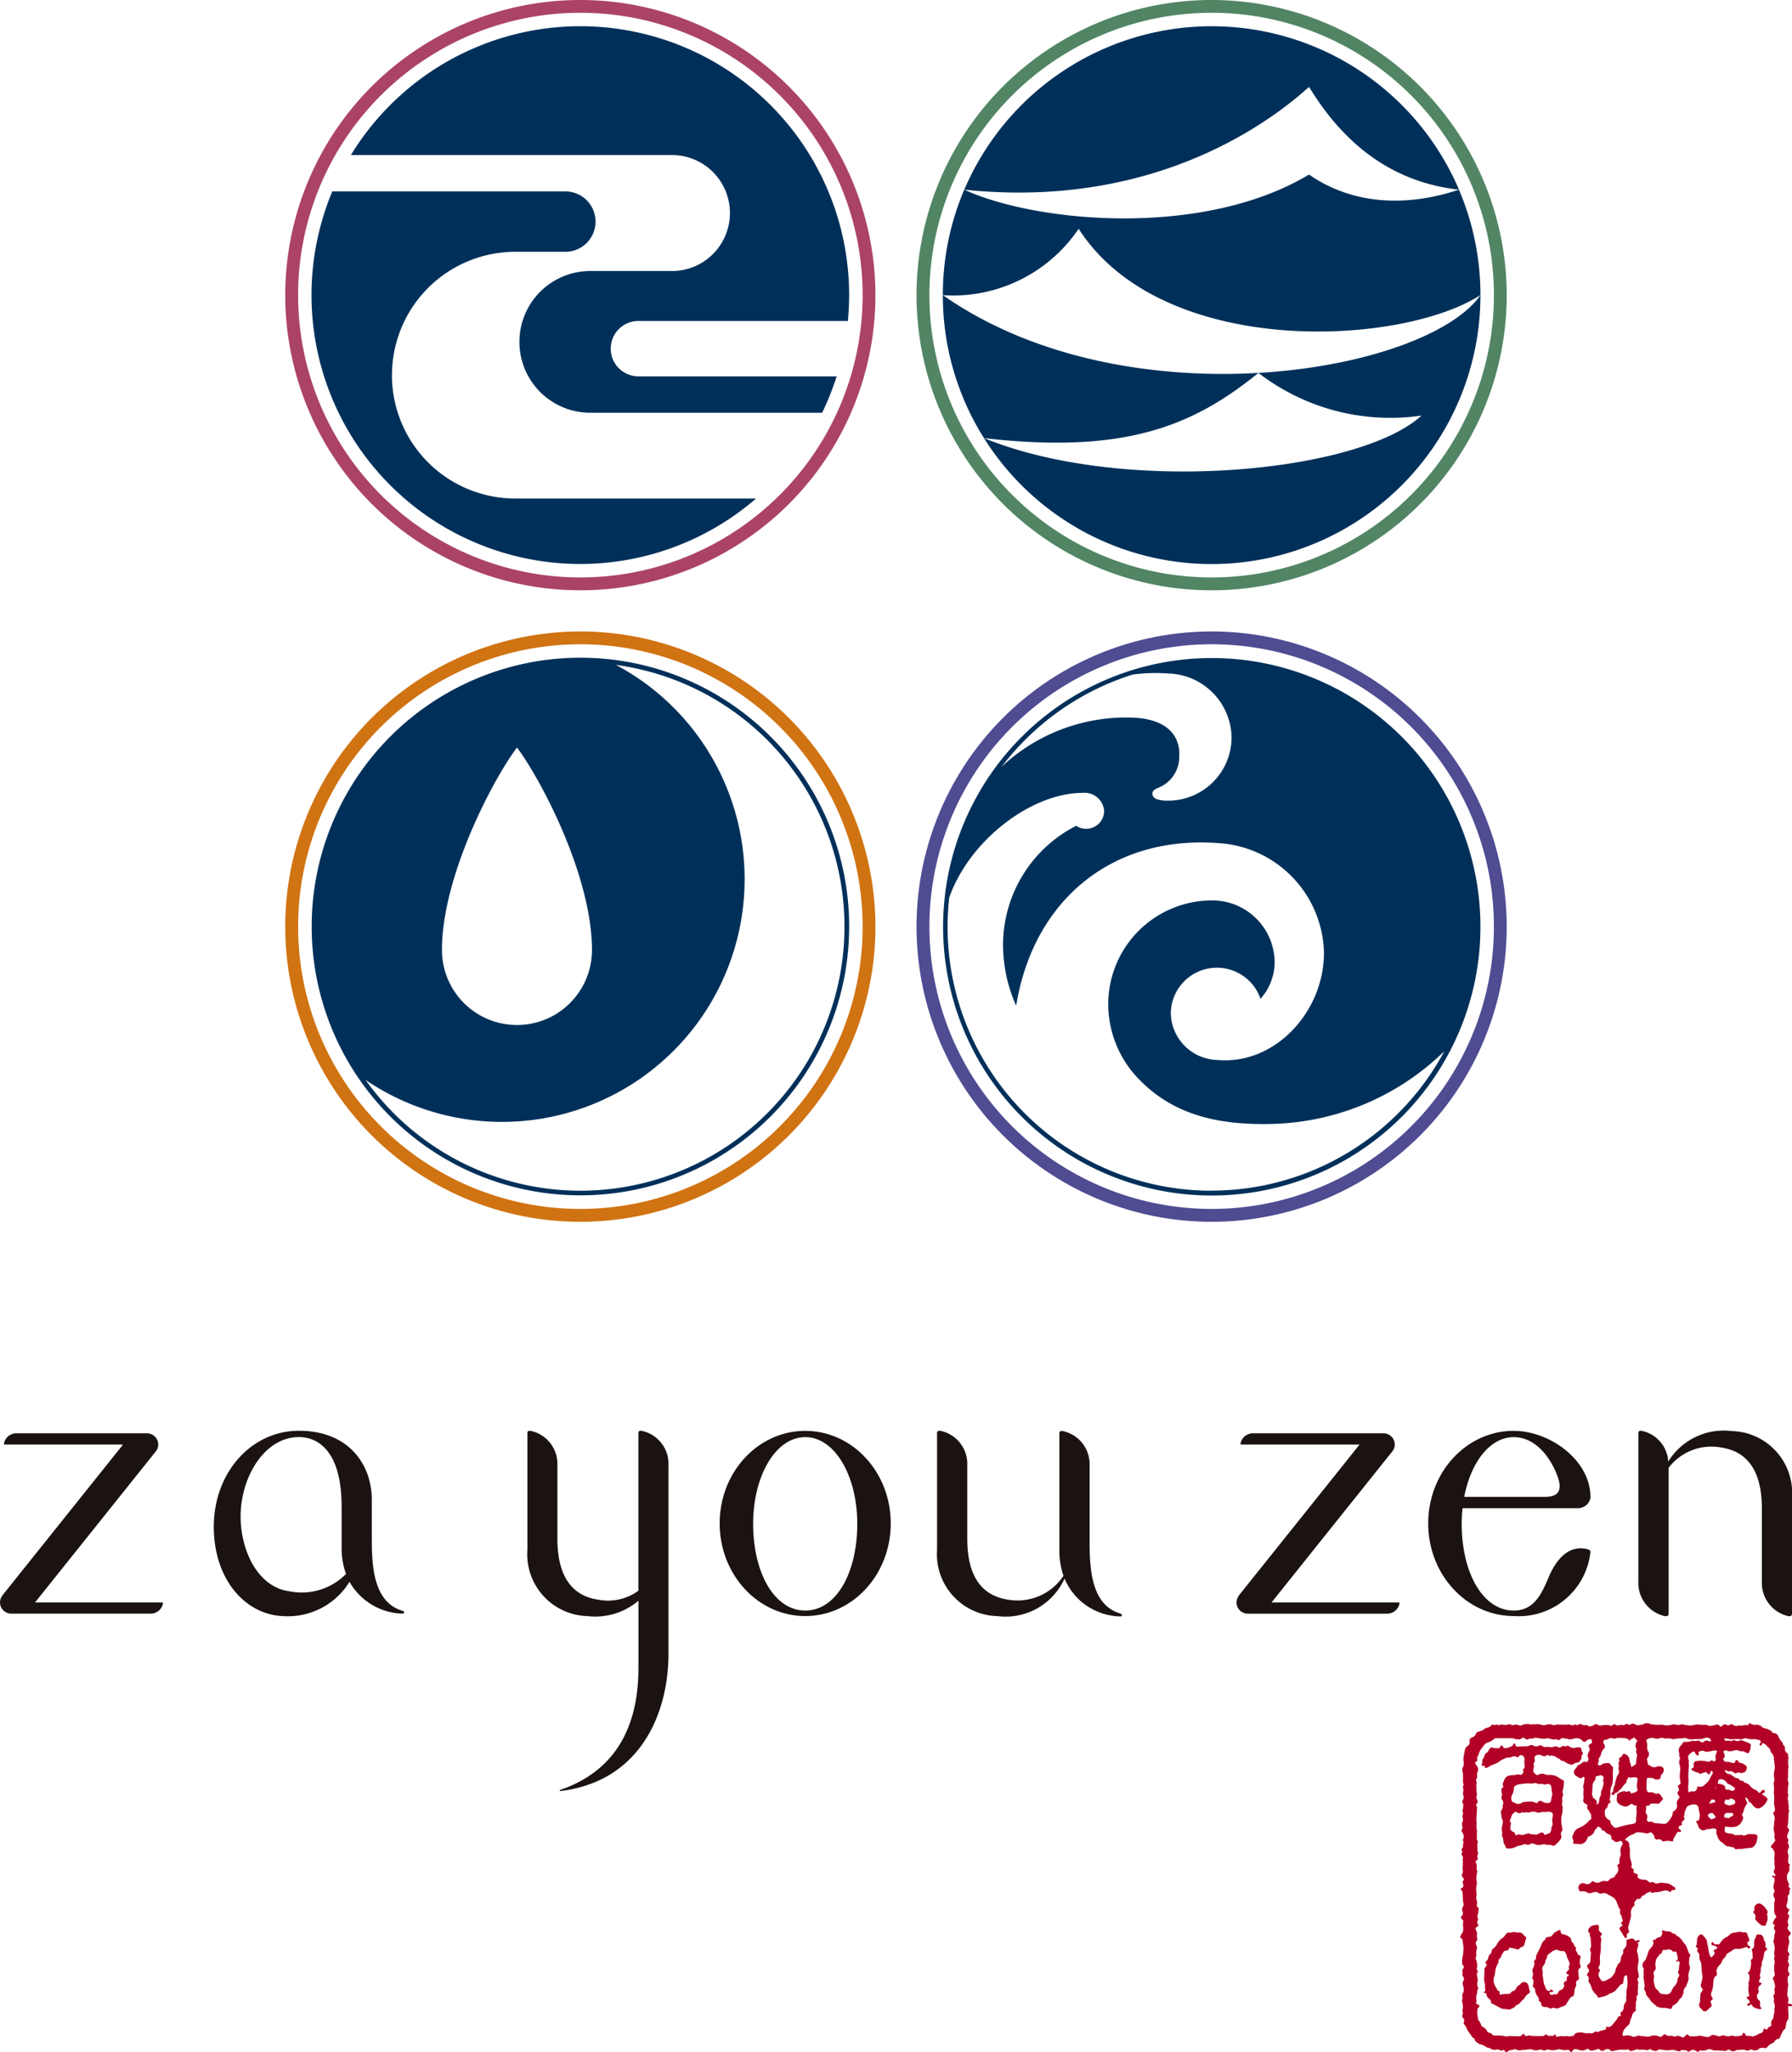 <svg id="グループ_751" data-name="グループ 751" xmlns="http://www.w3.org/2000/svg" xmlns:xlink="http://www.w3.org/1999/xlink" width="154" height="176.317" viewBox="0 0 154 176.317">
  <defs>
    <clipPath id="clip-path">
      <rect id="長方形_36" data-name="長方形 36" width="154" height="176.317" fill="none"/>
    </clipPath>
  </defs>
  <g id="グループ_11" data-name="グループ 11" transform="translate(0 0)" clip-path="url(#clip-path)">
    <path id="パス_8" data-name="パス 8" d="M49.52,52.7a.109.109,0,0,0,.1.052.183.183,0,0,0,.091-.094.1.1,0,0,0-.084-.139c-.084-.01-.1-.055-.113-.123a.289.289,0,0,0-.026-.074c-.032-.071-.013-.11.055-.152.126-.074.133-.123.078-.259s-.11-.285-.162-.427a.172.172,0,0,0-.194-.123.443.443,0,0,1-.184,0,.785.785,0,0,0-.543,0,.512.512,0,0,1-.123.013.678.678,0,0,0-.531.265.369.369,0,0,1-.113.084,1.349,1.349,0,0,0-.624.547c-.055.12-.113.136-.249.1l-.045-.006c-.136.065-.214.032-.272-.113a.1.1,0,0,0-.175.01.145.145,0,0,0,.113.214.694.694,0,0,1,.265.087c.126.058.129.065.068.184a.193.193,0,0,1-.155.091c-.1.026-.149.116-.081.188.1.1.045.184-.013.265a1.016,1.016,0,0,1-.162.171.086.086,0,0,1-.146-.029,2.694,2.694,0,0,1-.12-.388c-.036-.155-.052-.311-.081-.466a3.236,3.236,0,0,1-.071-.353.572.572,0,0,0-.113-.32,2.23,2.23,0,0,0-.268-.311.164.164,0,0,0-.213-.042.527.527,0,0,0-.269.4c0,.142-.016.285-.029.424a.341.341,0,0,1-.058.142c-.032.052-.026.081.026.113.133.081.142.107.091.236a.148.148,0,0,0,.039.2.331.331,0,0,1,.126.336.767.767,0,0,0,.1.453.414.414,0,0,1,.055.149c.026.275.042.553.068.831.01.1.029.194.042.294a.482.482,0,0,1,0,.152c-.039.184-.081.369-.129.553a.291.291,0,0,0,.052.265c.139.171.139.171.016.356l-.039.052a.383.383,0,0,0-.074.265c-.006.188-.023.375-.036.563a.316.316,0,0,1-.026.071.35.35,0,0,0,.091.466,1.516,1.516,0,0,1,.136.152.258.258,0,0,0,.385.052,4.051,4.051,0,0,0,.3-.272.262.262,0,0,0,.061-.366c-.061-.139-.045-.207.091-.281a.093.093,0,0,0,.045-.142.559.559,0,0,0-.052-.1.369.369,0,0,1-.045-.4,2.548,2.548,0,0,0,.116-.408c.032-.214.042-.427.068-.644a.435.435,0,0,1,.184-.346.231.231,0,0,0,.1-.249c-.01-.052-.023-.1-.042-.178a1.472,1.472,0,0,1,.1-.32,3.321,3.321,0,0,1,.243-.285.835.835,0,0,0,.136-.246.49.49,0,0,1,.129-.21.738.738,0,0,0,.217-.288c.055-.155.194-.223.327-.3a1.34,1.34,0,0,0,.184-.113.585.585,0,0,1,.508-.146.521.521,0,0,0,.188-.01c.162-.042.323-.087.485-.139.081-.029.136-.039.175.058" transform="translate(100.683 114.663)" fill="#b20026"/>
    <path id="パス_9" data-name="パス 9" d="M48.024,52.378a.355.355,0,0,0,.006-.107c-.019-.1,0-.233-.087-.33a.283.283,0,0,1-.074-.184.412.412,0,0,0-.482-.375c-.074.013-.162.042-.165.123a.664.664,0,0,1-.12.281.6.6,0,0,0-.049.214c-.006.107,0,.21,0,.317a.5.5,0,0,1-.058.207c-.036.065-.133.1-.149.168s.036.155.049.239c.013.123.016.249.029.375a.177.177,0,0,1-.071.191.174.174,0,0,0-.071.223.173.173,0,0,1,.013.107,2.7,2.7,0,0,1-.11.618.393.393,0,0,1-.107.165c-.084.058-.087.113-.006.175a.193.193,0,0,1,.071.181c0,.061,0,.126,0,.188a.514.514,0,0,1-.055.275.472.472,0,0,0-.023.194,1.013,1.013,0,0,1,.006.22,1.8,1.8,0,0,0,.049.731c.019.113.019.123-.094.149a.3.3,0,0,0-.058.016c-.074.032-.084.087-.026.146a.887.887,0,0,1,.084.071.827.827,0,0,1,.126.175c.045.1.023.133-.084.171a.239.239,0,0,0-.071.032c-.026.029-.061.071-.055.1a.132.132,0,0,0,.087.071.14.14,0,0,0,.165-.068c.045-.071.094-.049.139,0,.029.032.049.071.078.1a.455.455,0,0,0,.139.123,2.963,2.963,0,0,0,.372.126.511.511,0,0,0,.171.01c.084-.01.1-.061.049-.116a.268.268,0,0,1-.084-.226c0-.058-.006-.116,0-.175A.274.274,0,0,0,47.422,57c-.133-.091-.11-.259-.142-.4,0-.016.023-.049.039-.065a.363.363,0,0,0,.1-.391.336.336,0,0,1,.126-.375.367.367,0,0,0,.078-.081,1.04,1.04,0,0,0,.081-.126,1.164,1.164,0,0,0-.142-.039c-.091-.013-.113-.032-.094-.12a.8.8,0,0,1,.071-.191.252.252,0,0,0,.016-.239.242.242,0,0,1-.006-.165,1.368,1.368,0,0,0,.071-.5.467.467,0,0,1,.052-.207.308.308,0,0,0,.032-.214.242.242,0,0,1,.01-.146,1.4,1.4,0,0,0,.162-.556c.026-.165.029-.343.213-.43.019-.006.032-.029.042-.045a.117.117,0,0,0-.042-.184.1.1,0,0,1-.065-.149" transform="translate(103.699 114.816)" fill="#b20026"/>
    <path id="パス_10" data-name="パス 10" d="M47.752,51.493a.1.1,0,0,1,.006-.061.274.274,0,0,0-.061-.356c-.019-.016-.026-.045-.042-.068a1.123,1.123,0,0,0-.472-.421.3.3,0,0,0-.314.023.536.536,0,0,0-.22.33.085.085,0,0,0,.006.049.219.219,0,0,1-.036.22.13.13,0,0,0,.006.188.358.358,0,0,1,.11.411v.016l-.013.006a.534.534,0,0,0,.061.152,2.641,2.641,0,0,0,.233.233c.052.049.107.1.162.142.036.032.065.081.1.087a2.459,2.459,0,0,0,.311.032.048.048,0,0,0,.039-.026c.049-.168.133-.323.165-.5l-.006-.029a1.134,1.134,0,0,0-.039-.43" transform="translate(104.104 112.981)" fill="#b20026"/>
    <path id="パス_11" data-name="パス 11" d="M31.387,17.469h-.01a23.095,23.095,0,1,0,.01,0m-5.457,7.718c1.954,2.572,6.444,10.95,6.444,17.394a6.445,6.445,0,1,1-12.891,0c0-6.444,4.493-14.822,6.447-17.394m5.447,38.074a22.677,22.677,0,0,1-18.458-9.517A20.853,20.853,0,1,0,34.434,18.087a22.69,22.69,0,0,1-3.057,45.174" transform="translate(18.498 39.039)" fill="#00305a"/>
    <path id="パス_12" data-name="パス 12" d="M55.246,5.906c3.429,5.648,7.886,8.278,12.884,8.831a23.11,23.11,0,0,0-42.512,0C42.565,16.513,52.6,8.29,55.246,5.906" transform="translate(57.252 1.559)" fill="#00305a"/>
    <path id="パス_13" data-name="パス 13" d="M67.23,69.917a.216.216,0,0,0-.126-.039c-.146,0-.175-.023-.146-.159a.739.739,0,0,0-.042-.479.315.315,0,0,1-.032-.152c.016-.217.032-.43.052-.644a.76.76,0,0,0,.023-.278,2.114,2.114,0,0,1-.045-.469.279.279,0,0,1,.078-.214.186.186,0,0,0,.016-.294A.231.231,0,0,1,66.955,67c.006-.045-.006-.094,0-.139a.355.355,0,0,1,.029-.168.308.308,0,0,0,0-.343.246.246,0,0,1-.016-.265.326.326,0,0,0,.006-.168.148.148,0,0,1,.026-.146c.1-.133.094-.136.006-.278a.354.354,0,0,1-.084-.249c.029-.149.052-.3.087-.446a.758.758,0,0,0,0-.479.283.283,0,0,1,.081-.343.232.232,0,0,0,.055-.058c.042-.065.052-.171-.006-.2-.107-.061-.136-.168-.2-.259a.161.161,0,0,1-.01-.2.28.28,0,0,0,.023-.272.51.51,0,0,1,0-.34c.023-.065.039-.129.061-.194a.185.185,0,0,0-.039-.243.13.13,0,0,1-.032-.171,1.36,1.36,0,0,1,.084-.168c.055-.087.061-.1-.029-.142a.287.287,0,0,1-.171-.349c.006-.052.036-.1.045-.149a2.778,2.778,0,0,0,.049-.278,1.438,1.438,0,0,0,0-.236.241.241,0,0,1,.078-.214.2.2,0,0,0,.061-.213.266.266,0,0,1,.032-.162c.065-.129.065-.159-.045-.256-.045-.042-.078-.078-.042-.133a.215.215,0,0,0-.013-.239,1.624,1.624,0,0,1-.084-.22.753.753,0,0,1,.068-.692.46.46,0,0,0,.081-.4.187.187,0,0,1,.023-.136.146.146,0,0,0-.036-.194.274.274,0,0,1-.087-.243c.013-.159.019-.314.026-.472a.2.2,0,0,0-.016-.107.542.542,0,0,1,.01-.469.439.439,0,0,0-.013-.437.214.214,0,0,1-.01-.2.276.276,0,0,0-.032-.269.289.289,0,0,1-.052-.162,1.634,1.634,0,0,1,.12-.388c.078-.152.087-.171-.026-.307a.245.245,0,0,1-.042-.278.486.486,0,0,0,.032-.181c.013-.162.023-.327.029-.488,0-.052-.006-.1-.006-.155a1.411,1.411,0,0,1,.016-.168c.013-.094.074-.2.039-.272-.087-.194.039-.4-.068-.586l.006-.045-.016-.217a1.169,1.169,0,0,1-.023-.278c.023-.113.071-.22,0-.333-.013-.019,0-.052,0-.078,0-.146.013-.294.023-.44a.52.52,0,0,1,.01-.142.662.662,0,0,0-.01-.388.481.481,0,0,1-.01-.294.54.54,0,0,0,.01-.126c0-.2,0-.4.006-.6,0-.1.049-.207.023-.3a1.889,1.889,0,0,1,0-.647c0-.094-.029-.188-.029-.281a.213.213,0,0,0-.11-.194.429.429,0,0,1-.168-.349.193.193,0,0,0-.045-.223.366.366,0,0,1-.136-.256.18.18,0,0,0-.061-.107,1.211,1.211,0,0,1-.314-.472.436.436,0,0,0-.4-.288.156.156,0,0,1-.155-.091.319.319,0,0,0-.239-.184c-.039-.013-.081-.042-.126-.061a1.6,1.6,0,0,0-.22-.074.411.411,0,0,1-.3-.155.226.226,0,0,0-.12-.071.682.682,0,0,0-.472-.068.24.24,0,0,1-.139-.019,1.563,1.563,0,0,1-.2-.087c-.123-.058-.133-.058-.191.065a.115.115,0,0,1-.152.071.6.6,0,0,0-.2-.01,1.191,1.191,0,0,1-.466.029.132.132,0,0,0-.078.013.383.383,0,0,1-.411-.058.246.246,0,0,0-.323,0,.2.2,0,0,1-.21.013l-.116-.045a.212.212,0,0,0-.236.042L61.284,46c-.1.084-.129.087-.223-.01a.277.277,0,0,0-.346-.074,2.912,2.912,0,0,1-.524.091c-.029.006-.074-.026-.113-.042a.437.437,0,0,0-.3-.058.228.228,0,0,1-.094,0c-.194-.006-.395-.016-.592-.026l-.061.006a3.385,3.385,0,0,1-.463.081c-.171.01-.333-.055-.511-.042-.013,0-.026-.01-.042-.019a.313.313,0,0,0-.252-.029.929.929,0,0,1-.563-.01.365.365,0,0,0-.21.019,1.352,1.352,0,0,1-.621.058,1.21,1.21,0,0,0-.56-.032h-.026c-.133-.01-.265-.013-.4-.029a.96.96,0,0,1-.32-.068c-.155-.081-.307-.023-.463-.026-.116.136-.285.094-.427.133a.388.388,0,0,1-.346-.045.347.347,0,0,0-.388-.016.22.22,0,0,1-.249.006.177.177,0,0,0-.252.026.16.16,0,0,1-.139.045.8.8,0,0,0-.437.019.2.2,0,0,1-.175-.029c-.175-.107-.188-.107-.346.029a.144.144,0,0,1-.159.026.709.709,0,0,0-.256-.065,4.607,4.607,0,0,0-.563.045.348.348,0,0,1-.243-.045.254.254,0,0,0-.378.023.681.681,0,0,1-.314.094c-.074.019-.123-.026-.188-.065a.275.275,0,0,0-.178-.039.483.483,0,0,1-.333-.052.269.269,0,0,0-.311.023.11.11,0,0,1-.146.016.221.221,0,0,0-.223,0,.281.281,0,0,1-.259,0,.473.473,0,0,0-.3-.029c-.123.01-.243.006-.359.006-.191,0-.378-.01-.563-.01a.235.235,0,0,0-.078.023.4.4,0,0,1-.275,0,.852.852,0,0,0-.524-.016.653.653,0,0,1-.511-.01.418.418,0,0,0-.184-.029c-.223,0-.456.013-.686.023l-.013,0a.6.6,0,0,0-.353-.029.724.724,0,0,0-.362.087.282.282,0,0,1-.259.013.533.533,0,0,0-.149-.049.643.643,0,0,0-.262.013.3.3,0,0,1-.285-.019.191.191,0,0,0-.194-.026.783.783,0,0,1-.479.029.539.539,0,0,0-.278.016.189.189,0,0,1-.181,0,.2.2,0,0,0-.2,0,.14.14,0,0,1-.113.006c-.094-.065-.155-.029-.223.039a.633.633,0,0,1-.369.2.428.428,0,0,0-.233.113.57.57,0,0,1-.159.107c-.126.052-.262.091-.4.136a.2.2,0,0,0-.152.126.516.516,0,0,1-.317.346c-.288.126-.243.123-.236.408a.312.312,0,0,1-.146.3.6.6,0,0,0-.281.44c-.023.188-.078.369-.1.556a1.128,1.128,0,0,0,0,.346.893.893,0,0,1-.042.495.52.52,0,0,0-.049.4.973.973,0,0,1,.045.372c0,.181,0,.366,0,.547a.247.247,0,0,0,.026.107.169.169,0,0,1-.006.178.286.286,0,0,0-.023.178.749.749,0,0,1,.013.359.754.754,0,0,0,.016.307.475.475,0,0,1-.042.4.229.229,0,0,0-.006.262.307.307,0,0,1,.052.175,3.324,3.324,0,0,1-.058.4.232.232,0,0,0,0,.168.31.31,0,0,1-.01.291c-.016.042-.036.11-.013.146a.549.549,0,0,1-.019.472.349.349,0,0,0-.023.139,1.294,1.294,0,0,0,.042.249.218.218,0,0,1-.042.207.2.2,0,0,0,0,.223.508.508,0,0,1,.049.078.54.54,0,0,1,.061.527.182.182,0,0,0-.013.136c.068.191-.023.375-.013.563,0,.032-.032.068-.058.094a.147.147,0,0,0-.032.2.237.237,0,0,1,0,.214.2.2,0,0,0,.032.233.263.263,0,0,1,.045.239.971.971,0,0,0,0,.217,3.434,3.434,0,0,1,0,.408,1.243,1.243,0,0,0,.006.424.368.368,0,0,1-.023.2.3.3,0,0,0,.023.375c.016.026.032.052.049.081.065.1.068.116-.016.207-.052.061-.084.126-.032.2a.451.451,0,0,1,.036.243.151.151,0,0,1-.1.159c-.149.068-.155.11-.049.23a.277.277,0,0,1,.081.142c.019.22.023.44.039.66a2.2,2.2,0,0,0,.042.327.271.271,0,0,1-.032.252.446.446,0,0,0-.052.408c.013.042.026.081.036.123a.27.27,0,0,1-.068.246c-.126.12-.126.22.013.33a.221.221,0,0,1,.084.246.63.63,0,0,0-.016.171c0,.149.026.294.019.44a.508.508,0,0,1-.116.349.822.822,0,0,0-.126.268.107.107,0,0,0,.074.152c.094.029.1.1.113.184a2.8,2.8,0,0,0,.039.281c.01.045.01.091.019.139a1.825,1.825,0,0,1,0,.514,1.588,1.588,0,0,1-.042.375,1.77,1.77,0,0,0-.049.624.371.371,0,0,0,.094.246c.081.087.078.1.013.2a.425.425,0,0,0-.081.385.093.093,0,0,1,0,.078.274.274,0,0,0,.049.265.283.283,0,0,1,.039.34.443.443,0,0,0-.042.421c.013.045.026.091.036.139a.722.722,0,0,1-.055.537.437.437,0,0,0-.023.366.138.138,0,0,1-.006.113.316.316,0,0,0-.023.285,1.184,1.184,0,0,1,.039.592.667.667,0,0,0,0,.265.329.329,0,0,1-.019.23.237.237,0,0,0,.058.278.263.263,0,0,1,.068.314.219.219,0,0,0,.068.268.63.63,0,0,1,.091.126,2.383,2.383,0,0,0,.433.721.255.255,0,0,1,.052.1.311.311,0,0,0,.159.168c.045.026.11.061.113.1.029.188.159.269.3.349.019.01.029.032.045.042a.457.457,0,0,0,.129.058,1.264,1.264,0,0,1,.463.191.651.651,0,0,0,.333.129.163.163,0,0,1,.084.036.611.611,0,0,0,.511.1.37.37,0,0,1,.275.029.3.3,0,0,0,.314.016c.052-.029.091-.006.123.036a.672.672,0,0,0,.055.078.129.129,0,0,0,.194.019.487.487,0,0,1,.346-.136.529.529,0,0,0,.178-.052.264.264,0,0,1,.21,0,.641.641,0,0,0,.4.065,3.377,3.377,0,0,1,.372-.036c.142-.016.281-.036.421-.045a.388.388,0,0,1,.184.016.886.886,0,0,0,.618.029.36.36,0,0,1,.272.013.3.3,0,0,0,.317,0,.32.32,0,0,1,.256-.019,1.218,1.218,0,0,0,.705-.013.416.416,0,0,1,.259-.016,2.112,2.112,0,0,0,.323.058.5.5,0,0,0,.184,0c.136-.032.252-.039.343.1.061.1.149.087.194-.019a.261.261,0,0,1,.262-.162.974.974,0,0,1,.288.061.709.709,0,0,0,.676-.061.122.122,0,0,1,.181.019.282.282,0,0,0,.239.1,1.151,1.151,0,0,0,.463-.107.166.166,0,0,1,.236.032.28.28,0,0,0,.385.049c.036-.019.078-.039.113-.055a.344.344,0,0,1,.437.078c.029.029.071.065.1.061.123-.016.246-.049.369-.074.074-.013.155-.026.23-.042a1.628,1.628,0,0,1,.485,0,.923.923,0,0,0,.184-.023c.078-.01.162-.029.223.039a.231.231,0,0,0,.272.061,2.639,2.639,0,0,0,.256-.078.335.335,0,0,1,.3-.016.172.172,0,0,0,.12.013,1.125,1.125,0,0,1,.5.023.33.33,0,0,0,.259-.042.151.151,0,0,1,.184,0,1.087,1.087,0,0,0,.249.1.311.311,0,0,0,.336-.065.216.216,0,0,1,.129-.045.933.933,0,0,1,.233.023,2.1,2.1,0,0,0,.738.029,1.049,1.049,0,0,1,.511.058.526.526,0,0,0,.133.042c.061,0,.146.01.181-.026A.277.277,0,0,1,58,73.87a.418.418,0,0,0,.11,0,.189.189,0,0,1,.194.078c.042.061.1.052.155.023a.633.633,0,0,0,.091-.061.433.433,0,0,1,.514.026c.1.084.142.091.246,0a.2.2,0,0,1,.2-.052.608.608,0,0,0,.385-.026.857.857,0,0,1,.194-.065.462.462,0,0,1,.259.01c.191.123.4.065.6.087.152.019.3.006.456.029a.386.386,0,0,0,.314-.052.191.191,0,0,1,.246-.01c.029.019.068.032.1.052a.285.285,0,0,0,.314.013.733.733,0,0,1,.427-.084.206.206,0,0,0,.078-.01.8.8,0,0,1,.463.045.3.3,0,0,0,.323-.042c.029-.026.1-.045.123-.029a.633.633,0,0,0,.382.071.325.325,0,0,0,.243-.1c.032-.032.071-.081.113-.084a1,1,0,0,1,.369-.016.232.232,0,0,0,.268-.084,1.188,1.188,0,0,1,.44-.327.445.445,0,0,0,.2-.171.333.333,0,0,1,.256-.184.223.223,0,0,0,.188-.129c.042-.091.071-.184.116-.272.087-.158.133-.346.3-.45a.153.153,0,0,0,.055-.094,1.609,1.609,0,0,0,.045-.217,1,1,0,0,1,.175-.514.292.292,0,0,0,.042-.178,1.562,1.562,0,0,0,0-.246c0-.065-.006-.126-.013-.191l-.01-.188c0-.078.006-.155,0-.23-.013-.126.016-.155.133-.116.019.006.032.019.045.016.049-.007.113,0,.139-.036.045-.052.006-.113-.039-.149M60.938,50.806c.01-.223.165-.252.362-.214a.716.716,0,0,1,.395.294.337.337,0,0,0,.188.133.906.906,0,0,1,.194.1c.071.045.139.1.21.142.055.032.107.068.1.142a.156.156,0,0,1-.11.142l-.123.045a.725.725,0,0,1-.116-.045.43.43,0,0,0-.272-.052c-.133.01-.223-.058-.223-.184,0-.149-.074-.207-.21-.249a.934.934,0,0,0-.349-.081c-.058.006-.081-.032-.058-.094l.013-.078m1.012,2.025a.953.953,0,0,1-.382-.113.122.122,0,0,1-.074-.168.928.928,0,0,0,.023-.091c.042-.152.058-.162.2-.107a.146.146,0,0,0,.175-.036.181.181,0,0,1,.239-.045.56.56,0,0,0,.1.036.249.249,0,0,1,.181.233c.013.107-.068.165-.146.2a2.772,2.772,0,0,1-.32.091m.285.754c.016.107-.006.146-.1.178a.368.368,0,0,0-.142.071.266.266,0,0,1-.285.074c-.032-.006-.065-.013-.1-.016-.126-.016-.149-.045-.139-.171a.242.242,0,0,1,.269-.243H61.9v0c.061,0,.126,0,.191,0,.1,0,.129.023.142.107m-1.5-5.47c.136.026.146.052.081.175a.805.805,0,0,0-.084.534.173.173,0,0,1-.032.171c-.068.065-.11.071-.2.016-.113-.071-.116-.078-.217.013a.243.243,0,0,1-.233.045,4.567,4.567,0,0,0-.56-.078,1.852,1.852,0,0,0-.421.039c-.152.019-.214.1-.223.259a1.307,1.307,0,0,0,0,.159c.006.091-.01.159-.123.184a.092.092,0,0,0-.019.171A2.165,2.165,0,0,0,59.12,50c.1.029.2.023.259.123a.1.1,0,0,0,.091,0,.326.326,0,0,1,.226-.094c.071-.01.142-.081.2-.065s.1.1.152.149c.087.078.159.061.207-.049.019-.045.026-.091.042-.136.023-.071.049-.081.11-.042a.142.142,0,0,1,.068.2c-.039.091-.1.171-.152.259-.032.058-.052.12-.084.181a.858.858,0,0,1-.11.2,4.718,4.718,0,0,1-.336.336.53.53,0,0,1-.518.155c-.116-.029-.139-.006-.142.113a.31.31,0,0,1-.378.3.293.293,0,0,0-.226.036c-.107.065-.152.039-.155-.087,0-.11,0-.223,0-.333h-.01c.013-.162.029-.323.036-.485a2.348,2.348,0,0,0-.016-.3c0-.036-.006-.071-.006-.11l.029-.676c0-.061.013-.123.023-.188a.761.761,0,0,0,0-.171.6.6,0,0,1,0-.262.306.306,0,0,0-.029-.168.386.386,0,0,1,.078-.45,1.034,1.034,0,0,1,.294-.21c.087-.049.129-.029.181.058a.6.6,0,0,0,.061.129.47.47,0,0,0,.133.12.128.128,0,0,0,.113-.019.135.135,0,0,0,.013-.113c-.042-.136-.045-.136.078-.2a.453.453,0,0,1,.453-.006.361.361,0,0,0,.265.026c.181-.036.359-.071.54-.1a.314.314,0,0,1,.123,0m-.388,5.36c.107.023.2.032.249.149a.576.576,0,0,0,.11.146c.032.039.049.074,0,.1a1.812,1.812,0,0,1-.236.123.16.16,0,0,1-.2-.036c-.058-.061-.116-.12-.171-.178a.1.1,0,0,1-.019-.142.488.488,0,0,1,.272-.165m-.168-.812a.344.344,0,0,1,.029-.081c.036-.065.087-.126.123-.194s.065-.087.2-.055.155.065.158.175c-.019.019-.052.078-.087.078a.991.991,0,0,0-.333.084c-.023.01-.058,0-.087-.006m.534-1.287c-.013-.013-.045-.026-.042-.039a.553.553,0,0,1,.036-.087l.039.032-.032.094M54.724,53.3a.553.553,0,0,0,.023-.291c-.029-.107.039-.168.152-.149a.115.115,0,0,0,.146-.065.209.209,0,0,1,.236-.113,3.07,3.07,0,0,1,.456,0,.23.23,0,0,0,.226-.11c.074-.087.155-.168.226-.259a.074.074,0,0,0,.006-.081c-.078-.116-.162-.233-.249-.343a.188.188,0,0,0-.223-.074.3.3,0,0,1-.259-.032.527.527,0,0,0-.333-.078.831.831,0,0,1-.126,0c-.116-.013-.155-.042-.178-.158a.735.735,0,0,1-.032-.417c.01-.023,0-.052,0-.078V50.8l.013-.188c0-.116.026-.139.142-.142.049,0,.1,0,.159,0a.464.464,0,0,1,.362.1.306.306,0,0,0,.162.036c.049,0,.094-.01.142-.01.149-.006.21-.042.22-.188a.366.366,0,0,1,.149-.291.5.5,0,0,0,.1-.482l-.026-.039a.52.52,0,0,0-.511-.1.565.565,0,0,1-.579-.052c-.029-.016-.045-.055-.074-.058-.155-.019-.159-.136-.171-.252-.016-.094-.045-.184-.058-.278a.141.141,0,0,1,.039-.107c.136-.1.12-.249.146-.385.01-.019-.013-.049-.026-.071a.79.79,0,0,1-.133-.579.833.833,0,0,0-.065-.369c-.039-.136-.049-.136.084-.2a1.234,1.234,0,0,1,.217-.091.582.582,0,0,1,.385.01.594.594,0,0,0,.492-.019.287.287,0,0,1,.213-.01.892.892,0,0,0,.356.045,1.32,1.32,0,0,1,.514.055.188.188,0,0,0,.126,0,1.915,1.915,0,0,1,.608-.055c.081-.006.165-.029.246-.036a.4.4,0,0,1,.165.01,1.09,1.09,0,0,0,.721.084,1.208,1.208,0,0,1,.217,0l.188,0,.016,0a1,1,0,0,0,.459-.1.8.8,0,0,1,.33-.013c.055,0,.2.162.207.22a.066.066,0,0,1-.071.084.421.421,0,0,1-.165-.036.289.289,0,0,0-.336.042.244.244,0,0,1-.353,0,.351.351,0,0,0-.317-.052.528.528,0,0,1-.275,0,.182.182,0,0,0-.11,0,1.325,1.325,0,0,1-.6.087.221.221,0,0,0-.239.162.32.32,0,0,1-.1.139.549.549,0,0,0-.178.621.24.24,0,0,1,.019.123.359.359,0,0,0,.039.272.22.22,0,0,1,0,.21.516.516,0,0,0-.016.411,1.622,1.622,0,0,1,.042.673,1.894,1.894,0,0,0,.026.75.594.594,0,0,1,.016.171c-.01.087-.039.165-.149.171-.065,0-.078.045-.065.1.023.091.045.184.071.275a.142.142,0,0,1-.032.158.219.219,0,0,0-.029.314l.068.107a.146.146,0,0,1-.016.223.586.586,0,0,0-.149.569.461.461,0,0,1-.223.463.234.234,0,0,0-.146.2.778.778,0,0,1-.162.437,2.465,2.465,0,0,1-.3.385.376.376,0,0,1-.285.113c-.133-.006-.268-.019-.4-.032-.11-.01-.22-.013-.33-.029a.4.4,0,0,1-.188-.055.38.38,0,0,0-.314-.065.2.2,0,0,1-.239-.259.425.425,0,0,0-.074-.456.227.227,0,0,1-.023-.226m-4.082-4.147a.431.431,0,0,0,.029-.291.122.122,0,0,1,.039-.1.586.586,0,0,0,.152-.281.983.983,0,0,1,.268-.527.249.249,0,0,0,.052-.294,1.16,1.16,0,0,0-.081-.152.21.21,0,0,1,.171-.32.487.487,0,0,0,.294-.1.314.314,0,0,1,.178-.032.716.716,0,0,1,.184.036.294.294,0,0,0,.217-.013.868.868,0,0,1,.243-.042,3.458,3.458,0,0,1,.45.019.927.927,0,0,1,.246.039c.084.019.159.055.175.159.013.058.061.045.074,0,.026-.084.087-.1.165-.113a.281.281,0,0,0,.136-.091c.068-.071.084-.071.146,0a.866.866,0,0,0,.159.168c.055.045.078.091.023.142-.1.1-.091.233-.126.353a.2.2,0,0,0,.036.146.252.252,0,0,1,.036.223.426.426,0,0,0,.045.349c.016.026.036.065.026.087a3.16,3.16,0,0,0-.052.33,1.253,1.253,0,0,0-.039.327.171.171,0,0,1-.123.194,1.1,1.1,0,0,0-.171.11c-.081.055-.139.039-.142-.052a.617.617,0,0,0-.074-.252.487.487,0,0,1-.029-.123c-.01-.061-.023-.123-.029-.184a.575.575,0,0,0-.343-.421.171.171,0,0,0-.272.078.327.327,0,0,1-.214.213c-.081.029-.1.078-.055.162a.16.16,0,0,1-.013.191.223.223,0,0,0-.013.265.216.216,0,0,1-.006.149.4.4,0,0,0-.013.259.453.453,0,0,1-.091.479.444.444,0,0,0-.078.188c-.042.123-.078.249-.113.375a.31.31,0,0,0-.023.091.552.552,0,0,1-.071.281.977.977,0,0,0-.087.362.189.189,0,0,1-.094.181.1.1,0,0,0-.052.133.223.223,0,0,0,.1.087c.061.026.126.006.136-.065.013-.087.061-.11.139-.116a.416.416,0,0,0,.233-.158,1.75,1.75,0,0,1,.159-.149.788.788,0,0,0,.123-.133,1.56,1.56,0,0,1,.346-.411.136.136,0,0,0,.045-.091c-.032-.159.126-.239.142-.375a.133.133,0,0,1,.107-.023.289.289,0,0,0,.272.01.619.619,0,0,1,.327.013c.068.006.107.084.1.191a1.991,1.991,0,0,1-.042.311.887.887,0,0,0,.042.495.124.124,0,0,1-.036.155.407.407,0,0,1-.252.142.55.55,0,0,0-.165.055c-.091.039-.094.039-.139-.052-.065-.142-.087-.152-.23-.107a.271.271,0,0,1-.239,0,.139.139,0,0,0-.078-.019,1.114,1.114,0,0,0-.54.2.19.19,0,0,0-.081.22.173.173,0,0,1,0,.107.529.529,0,0,0,.023.4.246.246,0,0,0,.091.123,1.261,1.261,0,0,0,.518.259.419.419,0,0,0,.346-.065,1.473,1.473,0,0,1,.217-.129.138.138,0,0,1,.175.029.277.277,0,0,0,.226.084c.087,0,.11.026.087.107a.507.507,0,0,0,0,.294.233.233,0,0,1,.01.094c-.016.188-.032.375-.052.563a.551.551,0,0,0,0,.126.318.318,0,0,1-.275.4,8.623,8.623,0,0,0-1.365.32.285.285,0,0,1-.333-.1.853.853,0,0,0-.113-.129.312.312,0,0,1-.11-.2.3.3,0,0,0-.191-.265.66.66,0,0,1-.3-.427.519.519,0,0,1,0-.126.364.364,0,0,1,.045-.3.527.527,0,0,1,.091-.123.236.236,0,0,0,.107-.184.3.3,0,0,1,.171-.262c.094-.045.1-.1.045-.178a.176.176,0,0,1-.039-.171,2.333,2.333,0,0,0,.058-.543,1,1,0,0,1,.094-.55,1.338,1.338,0,0,0,.1-.362,2.94,2.94,0,0,0,.016-.45,4.1,4.1,0,0,1,.013-.6c.01-.139.029-.259-.123-.34a.305.305,0,0,1-.091-.123c-.032-.071-.087-.087-.159-.107a1.122,1.122,0,0,0-.537.078c-.032.006-.058.039-.087.065a.22.22,0,0,1-.191.052.1.1,0,0,1-.1-.1.519.519,0,0,1,.013-.142m-.521,2.6a.7.7,0,0,0,.013-.184c.032-.288-.029-.592.188-.841a.41.41,0,0,0,.091-.281c0-.11.019-.116.126-.133a.806.806,0,0,0,.2-.052.26.26,0,0,1,.372.236v.032a.3.3,0,0,0,.016.353c.013.016-.013.068-.023.1-.016.084-.039.171-.061.256a.733.733,0,0,1-.061.191.574.574,0,0,0-.094.375.433.433,0,0,1-.068.249.856.856,0,0,0-.087.346.555.555,0,0,1-.081.268.142.142,0,0,1-.068.061.079.079,0,0,1-.071-.006.078.078,0,0,1-.019-.068.21.21,0,0,0-.01-.236c-.055-.065-.094-.139-.181-.171a.17.17,0,0,1-.113-.139,1.341,1.341,0,0,0-.055-.146.3.3,0,0,1-.01-.214m15.789,10.7c-.019.029-.026.061-.049.081a.835.835,0,0,0-.184.346c-.045.113-.045.12.065.184.065.039.084.084.049.142a.3.3,0,0,0,.045.375.165.165,0,0,1,.026.116,1.8,1.8,0,0,0-.094.378,1.054,1.054,0,0,1-.074.437c-.013.029.023.078.032.12.016.074.036.149.052.226a1.644,1.644,0,0,1,.023.217,1.572,1.572,0,0,1-.023.327.438.438,0,0,0-.006.233.331.331,0,0,1,0,.243.548.548,0,0,0,0,.23c.013.084.061.181.036.246a1.117,1.117,0,0,0-.042.45,1.4,1.4,0,0,0,.032.433.318.318,0,0,1-.071.324c-.094.11-.094.149-.023.281a.18.18,0,0,1,.029.055c.036.142.078.281.107.424a.23.23,0,0,1-.019.139.676.676,0,0,0-.019.359.3.3,0,0,1-.052.268.238.238,0,0,0-.026.249.351.351,0,0,1,.016.2.467.467,0,0,0,.023.275.645.645,0,0,1,.029.433.783.783,0,0,0-.006.175.954.954,0,0,1-.045.356.41.41,0,0,0-.019.142.516.516,0,0,1-.123.333.441.441,0,0,0-.091.385c.019.123.016.142-.1.194a.407.407,0,0,0-.226.207.081.081,0,0,1-.139.036l-.058-.032c-.094-.045-.139-.026-.146.078a.3.3,0,0,1-.107.223.58.58,0,0,1-.146.081c-.039.016-.091.01-.12.032a2.5,2.5,0,0,1-.472.217.168.168,0,0,1-.129.013.477.477,0,0,0-.259-.042,1.19,1.19,0,0,1-.188-.016c-.071-.013-.129-.039-.139-.126a.089.089,0,0,0-.036-.068c-.036-.026-.084-.058-.113-.052s-.094.061-.087.094c0,.116-.065.136-.159.146-.113.006-.22.039-.33.049a.477.477,0,0,1-.2-.01.547.547,0,0,0-.366-.013.718.718,0,0,1-.466-.029.357.357,0,0,0-.3.01.414.414,0,0,1-.375,0,1.446,1.446,0,0,0-.388-.074c-.039-.006-.084.026-.123.055a.43.43,0,0,1-.417.11,2.5,2.5,0,0,1-.427-.087.272.272,0,0,0-.168,0,3.338,3.338,0,0,1-.8.036c-.032,0-.074-.032-.1-.065-.081-.113-.152-.12-.249-.016a.988.988,0,0,1-.146.139.214.214,0,0,1-.252,0,.479.479,0,0,0-.479-.042.28.28,0,0,1-.2-.013.471.471,0,0,0-.291-.039.369.369,0,0,1-.3-.058c-.152-.1-.21-.087-.33.045a.252.252,0,0,1-.317.061,1.067,1.067,0,0,0-.521-.074.575.575,0,0,0-.213.052.491.491,0,0,1-.278.042c-.214-.019-.427-.039-.64-.074a.459.459,0,0,0-.23.019c-.061.023-.123.039-.181.061a.323.323,0,0,1-.233-.019.986.986,0,0,0-.624-.074.221.221,0,0,1-.091.023c-.091.01-.139-.036-.116-.12a.971.971,0,0,1,.239-.556c.113-.107.223-.22.333-.333a.108.108,0,0,0,.036-.065,1.554,1.554,0,0,1,.165-.511.33.33,0,0,0,.039-.116.5.5,0,0,1,.22-.369c.136-.091.136-.113.091-.288a.107.107,0,0,1-.01-.061.7.7,0,0,0,.019-.356.619.619,0,0,1,.049-.226.361.361,0,0,0,.026-.259.153.153,0,0,1,.039-.188.237.237,0,0,0,.065-.262.789.789,0,0,1,.01-.262,2.492,2.492,0,0,0,.01-.311.42.42,0,0,1,0-.142.415.415,0,0,0-.032-.333c-.055-.126-.045-.126.052-.226.029-.029.065-.081.055-.12-.013-.146-.049-.288-.071-.433a1.184,1.184,0,0,1-.006-.592,1.461,1.461,0,0,0,.023-.592c-.01-.084-.016-.168-.032-.249s-.042-.129-.055-.194a.542.542,0,0,1-.023-.213,2.387,2.387,0,0,1,.094-.33.314.314,0,0,0-.013-.23c-.039-.091-.032-.087.061-.126a.139.139,0,0,0,.084-.074.1.1,0,0,0-.049-.084.171.171,0,0,0-.133,0c-.146.087-.146.1-.259-.023a.28.28,0,0,0-.366-.087.464.464,0,0,1-.139.023c-.146.013-.181.052-.184.2a1.878,1.878,0,0,1,0,.191.563.563,0,0,1-.2.43.244.244,0,0,0-.084.243.429.429,0,0,1-.1.32.636.636,0,0,0-.087.217c-.023.091-.023.188-.045.278a.281.281,0,0,1-.094.155.63.63,0,0,0-.207.311c-.016.049-.049.094-.068.139a.529.529,0,0,0-.058.175.654.654,0,0,1-.146.343,1.971,1.971,0,0,1-.165.23.683.683,0,0,1-.139.116c-.071.042-.152.071-.223.113a.867.867,0,0,1-.33.146.24.24,0,0,1-.272-.139.341.341,0,0,0-.055-.094.488.488,0,0,1-.042-.6c.042-.087.042-.149-.036-.21a.133.133,0,0,1-.026-.184.853.853,0,0,0,.1-.472c-.01-.129-.006-.262-.006-.395a.412.412,0,0,1,.01-.155,3.023,3.023,0,0,0,.065-.818,3.559,3.559,0,0,1,.036-.453.2.2,0,0,0-.029-.178c-.061-.074-.036-.133.01-.2.1-.142.1-.21-.039-.3a.312.312,0,0,1-.142-.268c-.006-.078,0-.155,0-.236s-.045-.129-.139-.136a.531.531,0,0,0-.159.01c-.081.013-.162.039-.243.052a.645.645,0,0,0-.369.362.282.282,0,0,0,.081.275.161.161,0,0,1,.058.181.185.185,0,0,0,.019.133.352.352,0,0,1,.055.239c.01.181.023.359.026.537a.305.305,0,0,1-.036.178.291.291,0,0,0-.013.314.387.387,0,0,1,.032.243c-.023.165-.023.333-.039.5a.437.437,0,0,1-.184.375c-.107.065-.113.11-.074.23a.807.807,0,0,0,.12.22c.045.058.029.1,0,.155-.052.081-.091.165-.146.243-.036.058-.023.094.032.133a.286.286,0,0,1,.1.32.346.346,0,0,0,.078.314,1.059,1.059,0,0,1,.162.372,1.3,1.3,0,0,0,.4.6.746.746,0,0,1,.113.165c.049.1.091.123.2.091.071-.023.142-.039.21-.058a1.786,1.786,0,0,0,.628-.262.24.24,0,0,1,.1-.042,1.09,1.09,0,0,0,.466-.285c.023-.019.032-.052.052-.074.049-.055.1-.107.149-.159.01-.013.026-.019.032-.032a.526.526,0,0,1,.314-.262c.061-.013.061-.087.068-.149.016-.139.036-.281.065-.417a.236.236,0,0,1,.1-.133.169.169,0,0,1,.142-.01c.023.01.026.081.029.123.01.1.016.2.023.294s.006.21.006.314c0,.052-.01.1-.013.155a.324.324,0,0,1-.01.126,1.17,1.17,0,0,0-.055.495c0,.107-.019.21-.026.314a.377.377,0,0,0-.006.159.37.37,0,0,1-.091.359.819.819,0,0,0-.126.417.483.483,0,0,1-.2.375c-.1.071-.1.1-.055.214.039.094.032.123-.074.139a.266.266,0,0,0-.217.184.4.4,0,0,1-.045.1c-.142.175-.278.356-.433.518a.384.384,0,0,1-.356.126c-.136-.026-.146-.013-.142.126,0,.065-.023.1-.084.116-.123.032-.252.058-.378.094a.48.48,0,0,0-.149.068c-.045.032-.081.061-.142.023a.211.211,0,0,0-.262.032.378.378,0,0,1-.369.084.228.228,0,0,0-.091-.013,1.224,1.224,0,0,1-.573-.055,1.015,1.015,0,0,0-.556.078.346.346,0,0,0-.126.129.162.162,0,0,1-.149.1c-.152,0-.3.065-.45,0a.217.217,0,0,0-.11.01.25.25,0,0,1-.094.016,1.608,1.608,0,0,0-.621.029c-.1.01-.136-.013-.178-.116s-.061-.116-.136-.019a.159.159,0,0,1-.188.068.185.185,0,0,0-.091-.01.3.3,0,0,1-.311-.071.134.134,0,0,0-.2.016.3.3,0,0,1-.233.078c-.262,0-.527,0-.786-.006a.616.616,0,0,1-.175-.023.426.426,0,0,0-.262,0l-.045.013c-.146.029-.178.016-.259-.107-.058-.084-.107-.094-.155-.016-.113.181-.291.165-.466.159-.21-.006-.421-.016-.631-.026l-.029,0a.716.716,0,0,1-.472,0,4.28,4.28,0,0,0-.537-.039,2.486,2.486,0,0,0-.269,0,.227.227,0,0,1-.2-.091.4.4,0,0,0-.243-.139.32.32,0,0,1-.223-.188.624.624,0,0,0-.32-.311.316.316,0,0,1-.181-.2.809.809,0,0,0-.2-.369c-.042-.032-.045-.1-.058-.159a1.46,1.46,0,0,0-.039-.265,1.3,1.3,0,0,1,.013-.579.24.24,0,0,1,.084-.11c.1-.116.091-.178-.045-.236-.191-.081-.191-.084-.152-.278a.331.331,0,0,0,.01-.11,1.036,1.036,0,0,1,.055-.6.325.325,0,0,0,.006-.126.25.25,0,0,1,.061-.2.126.126,0,0,0,.01-.162.742.742,0,0,1-.042-.508.552.552,0,0,0-.006-.323,1.852,1.852,0,0,1-.049-.327.181.181,0,0,1,.042-.113.124.124,0,0,0,0-.184.229.229,0,0,1-.042-.21,1.083,1.083,0,0,0-.055-.663.413.413,0,0,1,0-.349.462.462,0,0,0,0-.2.832.832,0,0,1,0-.155,1.392,1.392,0,0,1,.055-.307.378.378,0,0,0-.049-.3.3.3,0,0,1,.032-.366c.074-.081.042-.188.032-.288a.848.848,0,0,1-.013-.2.574.574,0,0,0-.052-.382.561.561,0,0,1-.045-.1.172.172,0,0,1,.11-.236c.107-.049.123-.1.087-.2l-.023-.058a.244.244,0,0,1,0-.307.128.128,0,0,0,.016-.149.477.477,0,0,1,0-.414c.026-.078.071-.152.032-.239a.079.079,0,0,1,0-.061c.081-.116.019-.194-.068-.272a.2.2,0,0,1-.055-.213.741.741,0,0,0-.042-.45.277.277,0,0,1-.013-.2.919.919,0,0,0,.016-.34,2.324,2.324,0,0,1,.032-.818.491.491,0,0,0-.006-.181c-.006-.052-.042-.107-.032-.152a2.1,2.1,0,0,1,.068-.634.309.309,0,0,0-.016-.168.493.493,0,0,1-.029-.291.528.528,0,0,0-.045-.32c-.074-.162-.068-.178.071-.268a.136.136,0,0,0,.065-.175.342.342,0,0,1,.023-.343.084.084,0,0,0,.006-.091.989.989,0,0,1-.052-.433c-.006-.1-.013-.2-.016-.3a.206.206,0,0,1,.016-.091.289.289,0,0,0-.01-.272.316.316,0,0,1-.032-.259l0-.032a2.732,2.732,0,0,1,.006-.514v-.032c-.1-.259-.01-.53-.052-.8a3.092,3.092,0,0,1,.026-.6c.013-.194.023-.388.023-.582a.245.245,0,0,0-.055-.142.111.111,0,0,1,.023-.168.226.226,0,0,0,.055-.3c-.023-.045-.032-.1-.052-.149a.353.353,0,0,1,0-.275.3.3,0,0,0,.006-.23.319.319,0,0,1-.023-.123c0-.152-.006-.3-.006-.453a.549.549,0,0,1,0-.126.558.558,0,0,0-.029-.34.159.159,0,0,1,.029-.129.283.283,0,0,0,.058-.22c0-.078-.006-.159,0-.236a.676.676,0,0,1,.045-.181.432.432,0,0,0-.065-.495.693.693,0,0,1-.116-.2c-.045-.126-.019-.158.113-.171.055-.006.023-.259.032-.349a.579.579,0,0,1,.091-.178.67.67,0,0,0,.055-.146,1.227,1.227,0,0,1,.22-.446c.107-.123.194-.259.3-.378a.54.54,0,0,1,.236-.146,1.253,1.253,0,0,0,.531-.288.3.3,0,0,1,.262-.081,1.421,1.421,0,0,0,.2,0c.223,0,.446,0,.67,0,.152,0,.307,0,.456.006a.268.268,0,0,1,.136.019c.146.087.307.049.459.081.045.013.113-.032.159-.061.155-.113.217-.12.362,0a.23.23,0,0,0,.275.032.349.349,0,0,1,.243-.039.248.248,0,0,0,.165-.029.485.485,0,0,1,.336-.032c.171.032.346.055.514.074a.437.437,0,0,0,.171-.016.775.775,0,0,1,.469.023.623.623,0,0,0,.385.036.288.288,0,0,1,.178.023.222.222,0,0,0,.3-.052.244.244,0,0,1,.275-.058c.1.019.207.032.311.049h.029c.213.1.414,0,.615-.042a.692.692,0,0,1,.54.107.592.592,0,0,1,.113.107.174.174,0,0,0,.246.058.73.73,0,0,0,.1-.074.944.944,0,0,1,.129-.094.332.332,0,0,1,.288-.006c.045.016.065.239.023.3a.268.268,0,0,1-.107.081c-.155.071-.188.139-.11.3a.335.335,0,0,1-.01.343,1.226,1.226,0,0,0-.126.356.274.274,0,0,0,.039.146.287.287,0,0,1-.032.34.126.126,0,0,1-.162.061.314.314,0,0,0-.343.1.876.876,0,0,1-.239.139.285.285,0,0,0-.168.155.684.684,0,0,1-.11.168,1.037,1.037,0,0,0-.107.136.366.366,0,0,0,.171.521c.091.055.181.113.278.165a.149.149,0,0,0,.191-.026c.049-.045.1-.11.171-.058s.058.126.042.188a3.454,3.454,0,0,1-.11.6c-.013.042.013.1.016.152a.592.592,0,0,1,.026.2,1.752,1.752,0,0,0,0,.6.283.283,0,0,1-.023.152.312.312,0,0,0,.171.391c.032.019.068.032.1.052a.131.131,0,0,1,.068.162.309.309,0,0,0,.107.353.556.556,0,0,1,.071.12c.016.029.016.071.032.087.162.129.1.307.126.469a.105.105,0,0,1-.052.12.945.945,0,0,0-.246.22,2.224,2.224,0,0,1-.712.485.816.816,0,0,0-.524.543.767.767,0,0,1-.055.116.35.35,0,0,0,0,.32.319.319,0,0,1,.039.285.086.086,0,0,0,.084.123c.2-.023.391.045.6.013a.667.667,0,0,0,.5-.408c.023-.049.042-.1.065-.146a.164.164,0,0,1,.165-.12h.016a.979.979,0,0,0,.366-.333.534.534,0,0,1,.178-.307.371.371,0,0,0,.068-.087c.065-.107.084-.113.2-.061a.31.31,0,0,1,.171.155.245.245,0,0,0,.21.165.155.155,0,0,1,.1.065.806.806,0,0,0,.359.246.255.255,0,0,1,.194.272.213.213,0,0,0,.136.223.468.468,0,0,1,.113.084.247.247,0,0,0,.288.058c.055-.019.113-.029.168-.045s.142-.058.188.023.113.159.058.262l-.029.055a.877.877,0,0,0-.11.7.3.3,0,0,1-.01.184,1.092,1.092,0,0,0-.1.553c0,.1,0,.181-.12.22-.065.019-.078.084-.045.149a.6.6,0,0,1-.136.715c-.023.029-.065.052-.068.084a.266.266,0,0,1-.239.2.553.553,0,0,0-.3.2.218.218,0,0,1-.249.084.682.682,0,0,0-.5.078.532.532,0,0,1-.537-.029c-.1-.065-.168-.049-.246.052a.409.409,0,0,1-.482.126c-.123-.039-.239-.094-.362-.026a.384.384,0,0,0-.178.586c.052.068.123.123.2.094a.628.628,0,0,1,.427.065.481.481,0,0,1,.1.049.4.4,0,0,0,.333.01,2.112,2.112,0,0,1,.4-.078.25.25,0,0,1,.146.058.394.394,0,0,0,.382.061.548.548,0,0,1,.44.071c.155.087.311.178.466.265a.837.837,0,0,1,.346.472c.049.116.087.239.133.356a.445.445,0,0,0,.081.136.256.256,0,0,1,.061.262.275.275,0,0,0,.061.278.432.432,0,0,1,.074.155,1.764,1.764,0,0,0,.045.2c.061.12.074.217-.061.291-.052.026-.045.081-.013.123.016.023.036.039.052.058.052.068.052.11-.016.162-.039.026-.087.042-.126.071a.147.147,0,0,0-.032.22c.12.194.233.391.353.589a.784.784,0,0,0,.078.1c.071.068.136.049.162-.045a.2.2,0,0,0,0-.061.278.278,0,0,1,.136-.311c.068-.036.065-.113.042-.184a1.365,1.365,0,0,1-.058-.146.337.337,0,0,1-.006-.139c.065-.249.133-.495.2-.744a1.024,1.024,0,0,0,.042-.433.715.715,0,0,1,.256-.657.139.139,0,0,0,.045-.159.3.3,0,0,1,.087-.288.932.932,0,0,0,.078-.081.159.159,0,0,1,.171-.078.21.21,0,0,0,.233-.126.307.307,0,0,1,.236-.188c.023-.006.058-.016.068-.036a.939.939,0,0,1,.414-.249c.052-.029.091-.039.129.019a.131.131,0,0,0,.178.045.45.45,0,0,1,.152-.036,2.714,2.714,0,0,0,.757-.133.56.56,0,0,1,.518.094c.049.039.094.036.11-.026a.175.175,0,0,1,.207-.126.3.3,0,0,0,.078-.006.118.118,0,0,0,.068-.2.444.444,0,0,0-.094-.081c-.116-.074-.23-.152-.349-.22a.481.481,0,0,0-.175-.068c-.2-.023-.395-.042-.589-.058a.431.431,0,0,0-.158.029.537.537,0,0,1-.495-.055.155.155,0,0,0-.165-.016.194.194,0,0,1-.256-.055.469.469,0,0,0-.44-.155.9.9,0,0,1-.43-.146.125.125,0,0,1-.061-.159c.029-.149.016-.159-.129-.21a.749.749,0,0,1-.146-.068.113.113,0,0,1-.065-.155.17.17,0,0,0-.081-.217c-.142-.1-.136-.11-.091-.275a.322.322,0,0,0,.006-.136c-.049-.194-.116-.382-.152-.579a3.668,3.668,0,0,1-.006-.534c0-.032.023-.068.016-.094a2.862,2.862,0,0,1-.078-.495.378.378,0,0,0-.3-.323.217.217,0,0,1-.068-.032,1.367,1.367,0,0,1,.7-.485.348.348,0,0,0,.136-.074.451.451,0,0,1,.3-.1,3.246,3.246,0,0,1,.641.084.434.434,0,0,0,.317-.042.177.177,0,0,1,.252.045,1.185,1.185,0,0,1,.142.168.45.45,0,0,1,.045.146.231.231,0,0,0,.294.217.309.309,0,0,1,.343.094.2.2,0,0,0,.23.061,1.1,1.1,0,0,1,.589.006c.12.019.139.01.162-.107a.342.342,0,0,1,.026-.12c.1-.178.207-.353.317-.524a.121.121,0,0,1,.175-.058c.045.019.1.049.136-.026a.14.14,0,0,0-.052-.168l-.039-.023a.155.155,0,0,1-.091-.194c.013-.078.061-.11.139-.126.123-.026.168-.074.136-.181s.023-.168.091-.226A.672.672,0,0,1,58,54.089a.108.108,0,0,0,.039-.152.271.271,0,0,1-.016-.214c.023-.1.029-.207.045-.311a1.075,1.075,0,0,1,.052-.165.616.616,0,0,1,.045-.068c.052-.091.036-.22.155-.275a1.158,1.158,0,0,1,.634-.159.364.364,0,0,1,.311.311,2.061,2.061,0,0,0,.094.463,1.1,1.1,0,0,1-.01.34c0,.042-.016.081-.023.123a.17.17,0,0,1-.129.159.279.279,0,0,0-.091.036c-.065.039-.081.091-.023.139a.489.489,0,0,1,.142.288.546.546,0,0,0,.443.378.262.262,0,0,0,.149-.042.6.6,0,0,1,.317-.074,1.134,1.134,0,0,0,.278-.042.488.488,0,0,1,.281.016A.131.131,0,0,1,60.8,55c-.065.233.071.421.133.621a.781.781,0,0,0,.34.385,1.963,1.963,0,0,1,.246.217.464.464,0,0,0,.285.129c.162.023.323.065.492.1a.114.114,0,0,1,.061.061c.036.1.107.1.191.074a.249.249,0,0,1,.094-.016,2.586,2.586,0,0,0,.725-.061c.136-.006.272-.023.408-.036a.235.235,0,0,0,.12-.032.862.862,0,0,0,.359-.5c.023-.116.045-.23.065-.343a.239.239,0,0,0-.252-.291c-.107-.006-.21,0-.317-.006a.785.785,0,0,0-.472.1.2.2,0,0,1-.21,0,.3.3,0,0,0-.23-.023.771.771,0,0,1-.123,0,1.186,1.186,0,0,0-.184.006.259.259,0,0,1-.249-.058.332.332,0,0,0-.223-.065,2.232,2.232,0,0,1-.385-.068c-.139-.039-.162-.081-.162-.23a1.816,1.816,0,0,1,.006-.188c.016-.113.061-.142.168-.123a1.5,1.5,0,0,0,.718.006.761.761,0,0,0,.527-.366,1.158,1.158,0,0,0,.155-.34c0-.078.019-.149-.042-.207a.131.131,0,0,1-.023-.175,1.562,1.562,0,0,0,.159-.424,1.732,1.732,0,0,1,.2-.395c.078-.123.074-.126.01-.252a1.5,1.5,0,0,1-.1-.294.07.07,0,0,1,.023-.052.05.05,0,0,1,.055.01c.068.071.162.126.168.239a.166.166,0,0,0,.136.155c.061.023.091.071.136.12.139.165.262.362.5.408a.311.311,0,0,0,.181-.006,1.3,1.3,0,0,0,.624-.582c.113-.217.11-.22-.065-.385a1.874,1.874,0,0,0-.184-.142.527.527,0,0,1-.11-.068c-.058-.055-.045-.1.032-.113a.2.2,0,0,0,.152-.1.121.121,0,0,0-.094-.188.292.292,0,0,0-.226.139c-.058.133-.159.152-.243.032a.561.561,0,0,0-.259-.191.965.965,0,0,1-.44-.346.631.631,0,0,0-.349-.226.394.394,0,0,1-.194-.123.193.193,0,0,0-.178-.078.2.2,0,0,1-.181-.087.36.36,0,0,0-.259-.136.181.181,0,0,1-.074-.019c-.113-.074-.226-.146-.336-.23a.412.412,0,0,0-.239-.1.414.414,0,0,1-.336-.272.1.1,0,0,1,.026-.078c.01-.01.052,0,.068.01.032.019.055.058.087.071a.3.3,0,0,0,.159.039.478.478,0,0,1,.417.094l.065.045a.151.151,0,0,0,.191,0,.2.2,0,0,1,.21-.029A.645.645,0,0,0,63.17,50a.445.445,0,0,0,.226-.479.16.16,0,0,0-.032-.071.982.982,0,0,0-.469-.268c-.1-.013-.184-.023-.217-.133a.324.324,0,0,0-.052-.065c-.081-.084-.159-.068-.2.049-.052.159-.12.191-.281.142-.091-.029-.181-.058-.272-.078a1.076,1.076,0,0,0-.2-.01c-.049,0-.113.013-.142-.013a.83.83,0,0,1-.162-.191A.086.086,0,0,1,61.4,48.8c.178-.136.091-.3.049-.459-.016-.055-.091-.1-.026-.168a.218.218,0,0,1,.23-.061.863.863,0,0,0,.116.045.817.817,0,0,0,.249.026c.146-.023.285-.068.43-.094a.511.511,0,0,1,.2.016c.136.036.259.126.408.065.029-.01.068.019.1.036a2.921,2.921,0,0,0,.272.123c.107.042.152.023.184-.078.042-.133.155-.249.1-.4-.006-.019.013-.049.023-.074.045-.142.029-.2-.1-.272s-.259-.113-.391-.168c-.052-.023-.113-.032-.162-.058a.35.35,0,0,0-.343,0,.471.471,0,0,1-.349-.029.238.238,0,0,0-.223.013.178.178,0,0,1-.146.036.713.713,0,0,0-.34-.019.17.17,0,0,1-.2-.113c-.023-.068,0-.1.074-.091.142.019.288.045.433.068a.47.47,0,0,0,.1.01c.136-.006.275-.023.414-.023s.291.016.44.016a.348.348,0,0,0,.178-.039.314.314,0,0,1,.252-.032,1.994,1.994,0,0,0,.718.061.541.541,0,0,1,.123.019c.087.019.171.045.259.058a.159.159,0,0,1,.11.246.683.683,0,0,0-.061.074.1.1,0,0,0,.023.139.1.1,0,0,0,.139-.032.245.245,0,0,0,.036-.084c.032-.1.032-.1.126-.049a.708.708,0,0,1,.327.265.105.105,0,0,0,.042.042.489.489,0,0,1,.236.356.291.291,0,0,0,.081.149.645.645,0,0,1,.2.495c.026.214.055.427.074.64a.685.685,0,0,1-.006.281,1.647,1.647,0,0,0-.019.841.274.274,0,0,1-.026.165.767.767,0,0,0-.036.272,2.268,2.268,0,0,1,.016.628.435.435,0,0,0,0,.159,2.9,2.9,0,0,1,.01.767,1.766,1.766,0,0,0,.045.388c.01.074.029.142.036.217a.205.205,0,0,1-.074.21.142.142,0,0,0-.045.207.767.767,0,0,1,.071.566c-.023.149-.026.3-.045.453,0,.058-.016.116-.016.171a.8.8,0,0,0,.013.233,1.119,1.119,0,0,1,.045.527.361.361,0,0,0,.049.194.161.161,0,0,1-.026.2,1.868,1.868,0,0,0-.165.23.451.451,0,0,1-.091.084c-.094.087-.091.2.029.256a.2.2,0,0,1,.116.136c.019.049.045.094.068.142a.268.268,0,0,1,.042.116c-.006.136-.019.268-.023.4-.006.081,0,.159,0,.236a.711.711,0,0,1,.016.142,1.248,1.248,0,0,0,.029.45.419.419,0,0,1-.045.226.338.338,0,0,0,.058.395c.032.036.071.068.026.12a.08.08,0,0,1-.123.013.113.113,0,0,0-.091-.016.1.1,0,0,0-.058.058.1.1,0,0,0,.039.074c.058.026.126.006.149.094a.6.6,0,0,1,0,.311,2.765,2.765,0,0,0-.068.4.341.341,0,0,0,.052.256.243.243,0,0,1-.016.285.36.36,0,0,0,.01.385.373.373,0,0,1,.029.388.2.2,0,0,0-.016.11c0,.214-.013.433,0,.647a.665.665,0,0,0,.142.44.109.109,0,0,1,.019.142" transform="translate(86.709 102.281)" fill="#b20026"/>
    <path id="パス_14" data-name="パス 14" d="M43.97,54.967a.849.849,0,0,0,.55.029.636.636,0,0,1,.417.006.33.33,0,0,0,.184.019.346.346,0,0,1,.272.036.25.25,0,0,0,.307-.039,2.506,2.506,0,0,0,.424-.443.4.4,0,0,0,.078-.391.3.3,0,0,1,.042-.3.353.353,0,0,0,.049-.317c-.019-.074-.026-.155-.042-.233a2.867,2.867,0,0,1-.013-.815,1.524,1.524,0,0,0,.081-.6c0-.016.013-.039.016-.058s.016-.071,0-.094a.644.644,0,0,1-.029-.446.146.146,0,0,0,0-.065.683.683,0,0,1,.045-.459.247.247,0,0,0,0-.213.245.245,0,0,1-.013-.226,3.006,3.006,0,0,0,.1-.7c.029-.129-.026-.188-.149-.233a.7.7,0,0,1-.136-.078,2.511,2.511,0,0,0-.472-.278,1.762,1.762,0,0,0-.556-.061.719.719,0,0,1-.262-.029.606.606,0,0,0-.615.013.171.171,0,0,1-.207-.023c-.213-.149-.23-.178-.223-.44a.936.936,0,0,1,.039-.184c0-.026.026-.052.023-.074a.711.711,0,0,1-.049-.223c.01-.068.091-.129.107-.2a.566.566,0,0,0-.019-.217.255.255,0,0,1,.21-.33.546.546,0,0,1,.414.039.341.341,0,0,0,.424-.019.09.09,0,0,1,.139,0,.162.162,0,0,0,.2.026.18.18,0,0,1,.116,0,1.552,1.552,0,0,1,.239.068.436.436,0,0,1,.139.071.375.375,0,0,0,.214.123.169.169,0,0,1,.1.081.234.234,0,0,0,.168.1.633.633,0,0,1,.272.113,1.68,1.68,0,0,0,.456.213.216.216,0,0,0,.21-.023.823.823,0,0,1,.408-.152.181.181,0,0,0,.126-.052c.091-.126.21-.243.2-.417a.24.24,0,0,1,.081-.226.109.109,0,0,0,.006-.168.384.384,0,0,1-.091-.246.185.185,0,0,0-.191-.191.916.916,0,0,0-.265.016.713.713,0,0,1-.628-.116.148.148,0,0,0-.223.006.108.108,0,0,1-.1.016.244.244,0,0,0-.307.023.281.281,0,0,1-.34.01.281.281,0,0,0-.259-.019,1.2,1.2,0,0,1-.514.026,1.247,1.247,0,0,0-.246,0,.316.316,0,0,1-.243-.042l-.136-.078a.167.167,0,0,0-.181,0,.479.479,0,0,1-.508,0,.275.275,0,0,0-.281-.013.912.912,0,0,1-.414.081c-.217,0-.43.013-.647.023a.183.183,0,0,1-.188-.116c-.013-.029-.013-.061-.026-.091-.029-.074-.091-.087-.142-.026a.248.248,0,0,0-.045.081.188.188,0,0,1-.129.126c-.065.023-.123.061-.188.081a2.271,2.271,0,0,1-.291.078.212.212,0,0,1-.265-.139.117.117,0,0,0-.136-.081c-.065.006-.084.052-.1.1-.049.133-.049.129-.181.12l-.081,0a.786.786,0,0,1-.385-.052.173.173,0,0,0-.2.052.557.557,0,0,0-.139.188.394.394,0,0,1-.178.21.4.4,0,0,0-.181.265,1.05,1.05,0,0,1-.126.265.264.264,0,0,0-.065.184.516.516,0,0,1-.042.278c-.036.068-.006.11.068.123l.081,0c.074-.006.12.023.116.107a.078.078,0,0,0,.107.081.894.894,0,0,0,.217-.087,2.242,2.242,0,0,1,.45-.223,2.449,2.449,0,0,0,.4-.184.2.2,0,0,0,.049-.042,2.018,2.018,0,0,1,.744-.362.088.088,0,0,1,.049-.006c.12.049.22-.016.33-.052a.387.387,0,0,1,.333-.016c.146.081.171.074.275-.055a.173.173,0,0,1,.165-.074.329.329,0,0,1,.291.362,1.136,1.136,0,0,0,0,.391c.016.162.055.34-.113.463a.126.126,0,0,0-.016.113.207.207,0,0,1-.039.259c-.084.113-.113.12-.249.084a.593.593,0,0,0-.213-.006,2.184,2.184,0,0,0-.243.055l0-.019c-.116.013-.23.029-.346.036a.591.591,0,0,0-.508.366c-.032.078-.061.155-.094.233a.31.31,0,0,0-.019.3c.045.087.026.129-.065.178a.121.121,0,0,0-.074.123.8.8,0,0,0,.045.388.226.226,0,0,1,0,.123c-.01.061-.036.12-.042.184a.207.207,0,0,0,.042.191.4.4,0,0,1,.081.424.885.885,0,0,0-.029.2.4.4,0,0,1-.094.275.237.237,0,0,0-.061.168,2.934,2.934,0,0,1,.071.5.852.852,0,0,0,.078.188.256.256,0,0,1,.032.1,2.4,2.4,0,0,1-.055.372,1.2,1.2,0,0,0-.016.547.544.544,0,0,1,0,.217.32.32,0,0,0,.029.213.972.972,0,0,1,.084.333.584.584,0,0,0,.116.353.388.388,0,0,1,.061.146.2.2,0,0,0,.2.165.909.909,0,0,0,.188-.006,1.244,1.244,0,0,0,.188-.026.947.947,0,0,0,.236-.068,1.159,1.159,0,0,1,.443-.159.548.548,0,0,0,.21-.065A.482.482,0,0,1,43.284,55a.183.183,0,0,0,.194-.023.458.458,0,0,1,.492-.006m-2.038-4.118a.339.339,0,0,1,.026-.074,1.317,1.317,0,0,0,.181-.67.213.213,0,0,1,.087-.139.836.836,0,0,1,.4-.162c.149-.006.291-.045.437-.061.087-.01.178,0,.265-.006.142-.019.288.026.417,0,.158-.029.3-.074.44.039.029.023.094,0,.139,0a1.241,1.241,0,0,1,.437.045.218.218,0,0,0,.149-.016.358.358,0,0,1,.32.023.14.14,0,0,1,.074.074.951.951,0,0,1,.078.259,1.311,1.311,0,0,0,.058.433.156.156,0,0,1,0,.094c-.036.168-.084.336-.107.508-.019.152-.084.22-.265.223a2.286,2.286,0,0,1-.33-.036.2.2,0,0,1-.091-.058.337.337,0,0,0-.23-.091.191.191,0,0,0-.2.091c-.068.107-.091.11-.21.071-.049-.016-.1-.042-.146-.058A.748.748,0,0,0,43.7,51.3a2.028,2.028,0,0,0-.314,0c-.139.006-.281.023-.421.039a.24.24,0,0,0-.133.052.364.364,0,0,1-.317.094.345.345,0,0,1-.285-.074.18.18,0,0,0-.055-.029c-.074-.032-.181-.039-.207-.129a.61.61,0,0,1-.032-.4m1.543,3.2a.161.161,0,0,0-.129-.019c-.146.039-.291.094-.437.129a.362.362,0,0,1-.184-.019.388.388,0,0,0-.317.019c-.107.058-.152.036-.171-.087a.209.209,0,0,0-.129-.165l-.042-.023a.322.322,0,0,1-.223-.395,1.632,1.632,0,0,1,.023-.22.255.255,0,0,0-.039-.239.16.16,0,0,1,.006-.217.226.226,0,0,0,.049-.11.717.717,0,0,1,.275-.459.183.183,0,0,1,.246-.026c.026.016.058.026.084.042a.224.224,0,0,0,.252,0,.221.221,0,0,1,.21-.029.2.2,0,0,0,.107.01.634.634,0,0,1,.33-.006.294.294,0,0,0,.165-.029.644.644,0,0,1,.508,0,.58.58,0,0,0,.417,0,.2.2,0,0,1,.12-.023,1.829,1.829,0,0,0,.5-.026.53.53,0,0,1,.349.123.149.149,0,0,1,.042.113,1.761,1.761,0,0,1-.036.343.815.815,0,0,0-.006.343.432.432,0,0,1-.052.375.15.15,0,0,0-.029.1.735.735,0,0,1-.091.362.184.184,0,0,1-.136.116,1.247,1.247,0,0,0-.246.094.1.1,0,0,1-.149-.029l-.039-.052a.185.185,0,0,0-.246-.078.84.84,0,0,0-.213.094.37.37,0,0,1-.311.065,1.951,1.951,0,0,0-.236-.026.287.287,0,0,1-.22-.058" transform="translate(87.959 103.487)" fill="#b20026"/>
    <path id="パス_15" data-name="パス 15" d="M44.791,53.968c.006-.12.036-.236.052-.356s-.006-.168-.12-.2a.169.169,0,0,1-.133-.136.548.548,0,0,0-.1-.194.169.169,0,0,1-.036-.171.183.183,0,0,0-.071-.223.269.269,0,0,1-.091-.139.384.384,0,0,0-.136-.223.255.255,0,0,1-.1-.22.232.232,0,0,0-.081-.181,1.188,1.188,0,0,0-.6-.294c-.139-.039-.223-.061-.22-.233,0-.126-.1-.165-.213-.1a.892.892,0,0,1-.149.087.625.625,0,0,0-.323.265c-.081.113-.165.217-.33.191-.023,0-.049.013-.074.016a.262.262,0,0,0-.246.194.21.21,0,0,1-.081.11.675.675,0,0,0-.265.4,1.315,1.315,0,0,1-.1.233c-.1.2-.207.4-.3.608a.377.377,0,0,0-.045.21.2.2,0,0,1-.068.194c-.068.074-.129.155-.074.265a.339.339,0,0,1,.006.084.949.949,0,0,1-.094.327.469.469,0,0,0-.058.417.49.49,0,0,1-.019.382.168.168,0,0,0,.023.191.34.34,0,0,1,.068.184,2.272,2.272,0,0,1-.045.359.178.178,0,0,0,.087.213.151.151,0,0,1,.094.136,1.009,1.009,0,0,0,.226.611.419.419,0,0,1,.094.294.131.131,0,0,0,.094.146.148.148,0,0,1,.1.146c.016.22.11.3.327.317a.652.652,0,0,1,.417.116.134.134,0,0,0,.126.006.313.313,0,0,1,.314-.029.523.523,0,0,0,.427-.049,3.269,3.269,0,0,1,.349-.139.3.3,0,0,0,.217-.191.428.428,0,0,1,.074-.113,1.619,1.619,0,0,0,.1-.155c.091-.155.178-.311.366-.366a.144.144,0,0,0,.087-.081,1.718,1.718,0,0,0,.065-.336.874.874,0,0,1,.113-.424.27.27,0,0,0,.029-.223.283.283,0,0,1,.152-.336.155.155,0,0,0,.091-.155c-.01-.1-.026-.2-.036-.294a3.719,3.719,0,0,1-.026-.378.209.209,0,0,1,.071-.129c.165-.149.168-.168.094-.378a.583.583,0,0,1-.036-.246m-.886.278a.382.382,0,0,0-.039.3.161.161,0,0,1-.061.168,1.1,1.1,0,0,0-.123.123.123.123,0,0,0,.058.21.309.309,0,0,1,.058.019c.074.042.074.1,0,.133a.179.179,0,0,0-.12.2c0,.042,0,.084,0,.126a.116.116,0,0,1-.094.126c-.139.049-.171.1-.159.249,0,.042.016.081.023.123s.013.084-.006.107c-.078.1-.129.236-.268.272a.329.329,0,0,0-.226.2.472.472,0,0,1-.087.133c-.029.026-.081.055-.11.045a.489.489,0,0,0-.3.032.188.188,0,0,1-.249-.155c-.01-.061.016-.091.078-.084.036,0,.071.019.107.019a.11.11,0,0,0,.116-.087c.013-.061-.032-.081-.078-.1-.081-.029-.159-.042-.21.042-.045.068-.091.052-.149.023a.318.318,0,0,1-.181-.184c-.058-.159-.123-.311-.184-.466l0-.016c-.036-.236-.068-.472-.1-.712a1.567,1.567,0,0,1,.01-.171.337.337,0,0,0-.01-.152.456.456,0,0,1,.1-.5.5.5,0,0,0,.116-.252,1.131,1.131,0,0,1,.074-.223,1.029,1.029,0,0,0,.12-.356c0-.036.052-.071.084-.1a1.175,1.175,0,0,0,.188-.139,1.242,1.242,0,0,1,.466-.256c.026-.016.071,0,.1.01.091.032.178.071.268.094a.454.454,0,0,0,.2.013.186.186,0,0,1,.223.1.911.911,0,0,1,.149.366.451.451,0,0,0,.058.159c.055.129.116.259.171.388a.51.51,0,0,1,.016.081c-.01.026-.013.058-.026.087" transform="translate(90.974 114.559)" fill="#b20026"/>
    <path id="パス_16" data-name="パス 16" d="M47.711,53.507c.061-.12.065-.12-.029-.217a.476.476,0,0,1-.113-.2c-.055-.184-.126-.362-.2-.54-.013-.036-.055-.061-.081-.094a2,2,0,0,1-.2-.243,1.206,1.206,0,0,0-.479-.466.369.369,0,0,1-.091-.084.3.3,0,0,0-.2-.116.458.458,0,0,1-.178-.087.346.346,0,0,0-.256-.1.766.766,0,0,1-.4-.071.147.147,0,0,0-.091-.016c-.065.006-.116.071-.084.12.065.107.016.188-.023.281a.284.284,0,0,1-.252.2A.316.316,0,0,0,44.8,52a.251.251,0,0,1-.191.091c-.1.01-.113.058-.068.139.023.039.058.094.045.126a.916.916,0,0,1-.175.366.965.965,0,0,0-.311.524c-.045.165-.116.323-.178.485-.013.036-.023.081-.049.1-.081.052-.11.136-.165.2a.234.234,0,0,0-.065.226c.016.078-.049.178.078.22.016,0,.026.045.026.068,0,.065-.013.126-.013.191,0,.1,0,.2,0,.294,0,.036.019.078.006.107a.589.589,0,0,0,.016.343,1.358,1.358,0,0,1,.023.2,1.111,1.111,0,0,0,.042.291c.029.084-.026.191-.052.314a.692.692,0,0,0,.078.178.4.4,0,0,1,.091.259.255.255,0,0,0,.052.142,3.191,3.191,0,0,1,.372.488.2.2,0,0,0,.042.049c.152.136.307.268.463.4a.206.206,0,0,0,.094.052,2.278,2.278,0,0,0,.414.078,1.65,1.65,0,0,1,.589.078.158.158,0,0,0,.213-.129c.01-.116.087-.155.168-.207a1.017,1.017,0,0,0,.44-.433.267.267,0,0,1,.107-.129.309.309,0,0,0,.175-.246.171.171,0,0,1,.026-.071.443.443,0,0,0,.071-.268.506.506,0,0,1,.171-.375.327.327,0,0,0,.074-.136,1.226,1.226,0,0,0,.039-.116c.029-.071.061-.142.087-.217a1.039,1.039,0,0,1,.032-.136.377.377,0,0,0,.023-.246.8.8,0,0,1-.006-.278,3.685,3.685,0,0,1,.113-.411.45.45,0,0,0-.023-.336.361.361,0,0,1-.036-.165c0-.168.016-.336.032-.5a.332.332,0,0,1,.042-.1m-1,1.265a.176.176,0,0,0,.023.22.188.188,0,0,1,0,.272.527.527,0,0,0-.091.278.887.887,0,0,1-.246.5,1.177,1.177,0,0,0-.252.411.463.463,0,0,1-.463.311c-.133-.006-.262-.023-.391-.039a.308.308,0,0,1-.22-.142.829.829,0,0,0-.262-.288.088.088,0,0,1-.042-.049,1.909,1.909,0,0,1-.171-.793.42.42,0,0,1,.023-.107.321.321,0,0,0,0-.226.353.353,0,0,1,.065-.395.384.384,0,0,0,.061-.391,1.376,1.376,0,0,1,.116-.686c.133-.11.181-.294.349-.375a.228.228,0,0,0,.113-.181c.026-.129.081-.159.21-.146a.57.57,0,0,0,.181-.01.411.411,0,0,1,.479.1.178.178,0,0,0,.184.052c.107-.023.155,0,.184.091.042.146.074.291.11.44-.019.1-.006.207-.133.252-.016.006-.016.052-.023.078.026,0,.055.019.071.01.052-.032.094-.1.162-.042a.21.21,0,0,1,.084.226c-.1.2-.01.433-.123.628" transform="translate(97.516 114.58)" fill="#b20026"/>
    <path id="パス_17" data-name="パス 17" d="M43.258,55.921a.311.311,0,0,0-.243-.278.362.362,0,0,0-.4.113c-.026.036-.055.087-.094.1-.181.065-.256.23-.349.372a.284.284,0,0,1-.188.152.324.324,0,0,0-.214.149.3.3,0,0,1-.262.12,2.042,2.042,0,0,0-.611.049c-.055.019-.094-.013-.1-.068l0-.094c0-.091-.029-.159-.126-.171-.071-.013-.084-.061-.1-.123a1.024,1.024,0,0,0-.091-.178.91.91,0,0,1-.078-.116,1.111,1.111,0,0,1-.113-.666c.013-.055.036-.11.052-.162a1.029,1.029,0,0,0,.042-.165,2.877,2.877,0,0,1,.039-.3,1.719,1.719,0,0,1,.2-.576.466.466,0,0,0,.081-.3.176.176,0,0,1,.049-.123.679.679,0,0,0,.2-.3,2.293,2.293,0,0,1,.159-.291.311.311,0,0,1,.246-.152.24.24,0,0,0,.243-.165c.036-.087.074-.091.165-.065.071.019.142.026.214.042a1.286,1.286,0,0,1,.226.055c.159.061.2.055.323-.061.049-.045.1-.107.162-.113a.278.278,0,0,0,.233-.226l.146-.5a.144.144,0,0,0-.068-.175.849.849,0,0,1-.168-.155.409.409,0,0,0-.391-.188.513.513,0,0,1-.323-.042.171.171,0,0,0-.107,0c-.1.019-.2.042-.3.065l0-.016h-.158a.239.239,0,0,0-.175.091c-.146.155-.236.362-.453.443l-.013.01a1.9,1.9,0,0,0-.4.56.237.237,0,0,1-.068.084c-.087.084-.178.162-.262.246a.219.219,0,0,0-.068.136.356.356,0,0,1-.139.288.483.483,0,0,0-.152.288.483.483,0,0,1-.194.33c-.074.049-.081.107-.013.171a.154.154,0,0,1,.016.233,1.006,1.006,0,0,1-.1.142.174.174,0,0,0-.039.126c-.006.262-.019.524-.029.786l0,.016a1.071,1.071,0,0,0,.013.23,1.325,1.325,0,0,1,.061.421,1.839,1.839,0,0,0,.019.3c.016.087.026.155-.087.175a.074.074,0,0,0-.039.058c0,.019.032.036.055.049a.071.071,0,0,0,.045.006c.094,0,.126.042.139.133a.522.522,0,0,0,.23.378.284.284,0,0,1,.146.265.159.159,0,0,0,.107.142c.256.129.511.265.767.4a.257.257,0,0,0,.087.032c.2.026.4.049.608.068a.2.2,0,0,0,.107-.019c.146-.1.356-.11.446-.3.016-.029.074-.036.11-.058.087-.055.2-.1.256-.175a1.879,1.879,0,0,1,.291-.307.877.877,0,0,0,.116-.129.936.936,0,0,1,.359-.385.185.185,0,0,0,.084-.233,3.537,3.537,0,0,1-.107-.443" transform="translate(88.078 114.67)" fill="#b20026"/>
    <path id="パス_18" data-name="パス 18" d="M45.3,38c-4.066,0-7.356,3.558-7.356,7.951s3.29,7.961,7.356,7.961a6.19,6.19,0,0,0,6.583-5.47c.023-.194-.129-.252-.375-.3-1.627-.33-2.643,1.106-3.186,2.371-.611,1.452-1.249,2.928-3.021,2.928-2.724,0-4.48-3.348-4.48-7.447a13.039,13.039,0,0,1,.074-1.346h9.869a1.107,1.107,0,0,0,1.1-.789.87.87,0,0,0,.023-.175c0-3.144-3.471-5.68-6.586-5.68m2.737,5.671h-7c.569-2.976,2.209-5.134,4.264-5.134,1.485,0,2.756,1.129,3.562,2.885,0,0,.087.207.126.3.395.99.466,1.944-.951,1.944" transform="translate(84.793 84.931)" fill="#1a1311" fill-rule="evenodd"/>
    <path id="パス_19" data-name="パス 19" d="M23.866,38.013c-.243-.042-.314.023-.314.217V51.745a4.436,4.436,0,0,1-3.461.767c-2.879-.427-3.5-2.957-3.5-5.247v-6.3a2.9,2.9,0,0,0-2.271-2.95c-.233-.042-.307.023-.307.217v10a5.317,5.317,0,0,0,5.176,5.693,5.738,5.738,0,0,0,4.367-1.32v5.768c0,3.769-1.08,8.527-6.67,10.465-.123.039-.107.123-.055.12,6.929-.835,9.307-6.719,9.307-11.817V40.964a2.9,2.9,0,0,0-2.268-2.95" transform="translate(31.31 84.925)" fill="#1a1311" fill-rule="evenodd"/>
    <path id="パス_20" data-name="パス 20" d="M26.472,38c-4.066,0-7.353,3.558-7.353,7.951s3.287,7.961,7.353,7.961,7.35-3.558,7.35-7.961S30.531,38,26.472,38m0,15.437c-2.724,0-4.477-3.348-4.477-7.447s1.921-7.453,4.477-7.453,4.474,3.345,4.474,7.453-1.75,7.447-4.474,7.447" transform="translate(42.727 84.934)" fill="#1a1311" fill-rule="evenodd"/>
    <path id="パス_21" data-name="パス 21" d="M40.65,53.711C38.029,52.947,38,49.577,38,47.286v-6.3a2.91,2.91,0,0,0-2.284-2.953c-.236-.042-.314.026-.314.22v10a6.663,6.663,0,0,0,.353,2.209,4.736,4.736,0,0,1-4.778,2.048c-2.882-.437-3.49-2.957-3.49-5.247v-6.3a2.9,2.9,0,0,0-2.281-2.95c-.239-.042-.314.026-.314.22v10a5.319,5.319,0,0,0,5.179,5.693A5.559,5.559,0,0,0,35.846,50.7a5.3,5.3,0,0,0,4.742,3.251c.181.019.2-.068.191-.116a.169.169,0,0,0-.129-.12" transform="translate(55.638 84.923)" fill="#1a1311" fill-rule="evenodd"/>
    <path id="パス_22" data-name="パス 22" d="M21.906,53.473c-2.623-.763-2.649-4.131-2.649-6.424V44.044a6.8,6.8,0,0,0-.1-1.281l-.006-.036c-.013-.068-.026-.133-.042-.2C18.626,40.23,16.762,38,12.991,38,8.918,38,5.68,41.575,5.68,46.243c0,4.568,2.737,7.579,5.991,7.683a6.21,6.21,0,0,0,5.671-2.95,5.393,5.393,0,0,0,4.5,2.733c.181.019.2-.068.191-.116a.169.169,0,0,0-.129-.12m-9.769-1.689C9.927,51.493,8.3,49.171,8.019,46.15c-.346-3.639,1.8-7.608,4.972-7.608,1.659,0,3.672,1.216,3.672,5.968v3.507a6.644,6.644,0,0,0,.378,2.287,5.347,5.347,0,0,1-4.9,1.482" transform="translate(12.694 84.925)" fill="#1a1311" fill-rule="evenodd"/>
    <path id="パス_23" data-name="パス 23" d="M51.551,38.027a5.588,5.588,0,0,0-5.457,2.623,2.861,2.861,0,0,0-2.255-2.636c-.236-.042-.314.023-.314.217V50.96A2.927,2.927,0,0,0,45.8,53.926c.246.026.323-.049.323-.239v-12.5a4.611,4.611,0,0,1,4.522-1.747c2.889.437,3.494,2.957,3.494,5.247V50.96a2.924,2.924,0,0,0,2.271,2.966c.246.026.32-.049.32-.239V43.72a5.317,5.317,0,0,0-5.176-5.693" transform="translate(97.271 84.925)" fill="#1a1311" fill-rule="evenodd"/>
    <path id="パス_24" data-name="パス 24" d="M46.766,52.605H35.858L46.2,39.672a.966.966,0,0,0,.249-.637v0a.97.97,0,0,0-.97-.964H34.3a1.082,1.082,0,0,0-1.1.848c-.016.087.01.116.081.116H43.425L33.044,52.01l.013.006a.948.948,0,0,0-.207.586v0a.967.967,0,0,0,.967.964H45.75a1.079,1.079,0,0,0,1.1-.848c.016-.087-.01-.116-.081-.116" transform="translate(73.414 85.074)" fill="#1a1311" fill-rule="evenodd"/>
    <path id="パス_25" data-name="パス 25" d="M13.916,52.605H3.008L13.35,39.672a.966.966,0,0,0,.249-.637v0a.97.97,0,0,0-.97-.964H1.446a1.082,1.082,0,0,0-1.1.848c-.016.087.01.116.081.116H10.575L.194,52.01l.013.006A.948.948,0,0,0,0,52.6v0a.967.967,0,0,0,.967.964H12.9a1.079,1.079,0,0,0,1.1-.848c.016-.087-.01-.116-.081-.116" transform="translate(0 85.074)" fill="#1a1311" fill-rule="evenodd"/>
    <path id="パス_26" data-name="パス 26" d="M32.937,1.1A24.256,24.256,0,1,1,8.682,25.358,24.255,24.255,0,0,1,32.937,1.1m0-1.1A25.359,25.359,0,1,0,58.294,25.358,25.386,25.386,0,0,0,32.937,0" transform="translate(16.938 -0.001)" fill="#ab4369"/>
    <path id="パス_27" data-name="パス 27" d="M15.187,20.871a10.6,10.6,0,0,1,10.6-10.6h4.3a2.594,2.594,0,0,0,0-5.189H10.059A23.1,23.1,0,0,0,46.477,31.468H25.784a10.6,10.6,0,0,1-10.6-10.6" transform="translate(18.498 11.363)" fill="#00305a"/>
    <path id="パス_28" data-name="パス 28" d="M34.03,26.017h18c.071-.731.11-1.472.11-2.219A23.1,23.1,0,0,0,9.322,11.761h27.59a4.983,4.983,0,1,1,0,9.966h-7.02a6.088,6.088,0,0,0,0,12.176H49.819a23.089,23.089,0,0,0,1.249-3.128H34.03a2.379,2.379,0,1,1,0-4.758" transform="translate(20.833 1.559)" fill="#00305a"/>
    <path id="パス_29" data-name="パス 29" d="M49.708,17.874A24.256,24.256,0,1,1,25.453,42.129,24.255,24.255,0,0,1,49.708,17.874m0-1.1A25.359,25.359,0,1,0,75.065,42.129,25.386,25.386,0,0,0,49.708,16.771" transform="translate(54.418 37.48)" fill="#4f4c92"/>
    <path id="パス_30" data-name="パス 30" d="M71.248,40.569c0-.427-.013-.851-.036-1.271a23.089,23.089,0,1,0,.036,1.275v0M41.329,18.925a14.041,14.041,0,0,1,3.067-.1,5.589,5.589,0,0,1,5.464,5.464,5.444,5.444,0,0,1-5.464,5.46,3.53,3.53,0,0,1-.679-.052c-.3-.055-.628-.175-.66-.518-.026-.307.275-.44.556-.556a2.847,2.847,0,0,0,1.75-2.659c.1-1.7-.938-3.157-3.778-3.338A15.638,15.638,0,0,0,30.1,26.837a22.78,22.78,0,0,1,11.231-7.912m6.819,44.336A22.669,22.669,0,0,1,25.595,38.084c1.763-5.007,7.123-9,11.454-9a1.68,1.68,0,0,1,1.86,1.543,1.54,1.54,0,0,1-1.543,1.54,1.467,1.467,0,0,1-.854-.259,11.49,11.49,0,0,0-6.25,11.205,12.7,12.7,0,0,0,1.087,4.254C32.808,38.376,39.5,32.757,48.6,33.391a9.652,9.652,0,0,1,9.2,9.436c0,5.079-4.238,9.672-9.2,9.2a4.109,4.109,0,0,1-3.963-3.963,3.963,3.963,0,0,1,7.709-1.291,4.746,4.746,0,0,0,1.216-3.151,5.353,5.353,0,0,0-5.3-5.3,8.919,8.919,0,0,0-9,9,9.274,9.274,0,0,0,2.9,6.622c3.105,3.05,7.126,3.688,11.254,3.578a21.962,21.962,0,0,0,14.728-6.246,22.71,22.71,0,0,1-20,11.979" transform="translate(55.978 39.039)" fill="#00305a"/>
    <path id="パス_31" data-name="パス 31" d="M32.937,17.874A24.256,24.256,0,1,1,8.682,42.129,24.255,24.255,0,0,1,32.937,17.874m0-1.1A25.359,25.359,0,1,0,58.294,42.129,25.386,25.386,0,0,0,32.937,16.771" transform="translate(16.938 37.48)" fill="#d07312"/>
    <path id="パス_32" data-name="パス 32" d="M36.716,9.294c7.178,11.17,27.651,10.119,34.532,5.7A23.032,23.032,0,0,0,69.4,5.936c-5.03,1.669-9.5,1.051-12.884-1.3-9.138,5.483-23.475,4.131-29.628,1.3A23.016,23.016,0,0,0,25.048,15a13.031,13.031,0,0,0,11.668-5.7" transform="translate(55.978 10.36)" fill="#00305a"/>
    <path id="パス_33" data-name="パス 33" d="M25.048,7.839A22.991,22.991,0,0,0,28.58,20.122c12.234,1.42,18.083-1.135,23.588-5.6a18.578,18.578,0,0,0,14.013,3.665c-5.3,4.891-25.432,6.89-37.6,1.934A23.1,23.1,0,0,0,71.248,7.839c-4.7,6.709-30.359,11.082-46.2,0" transform="translate(55.978 17.518)" fill="#00305a"/>
    <path id="パス_34" data-name="パス 34" d="M49.708,1.1A24.256,24.256,0,1,1,25.453,25.358,24.255,24.255,0,0,1,49.708,1.1m0-1.1A25.359,25.359,0,1,0,75.065,25.358,25.386,25.386,0,0,0,49.708,0" transform="translate(54.418 -0.001)" fill="#518564"/>
  </g>
</svg>
